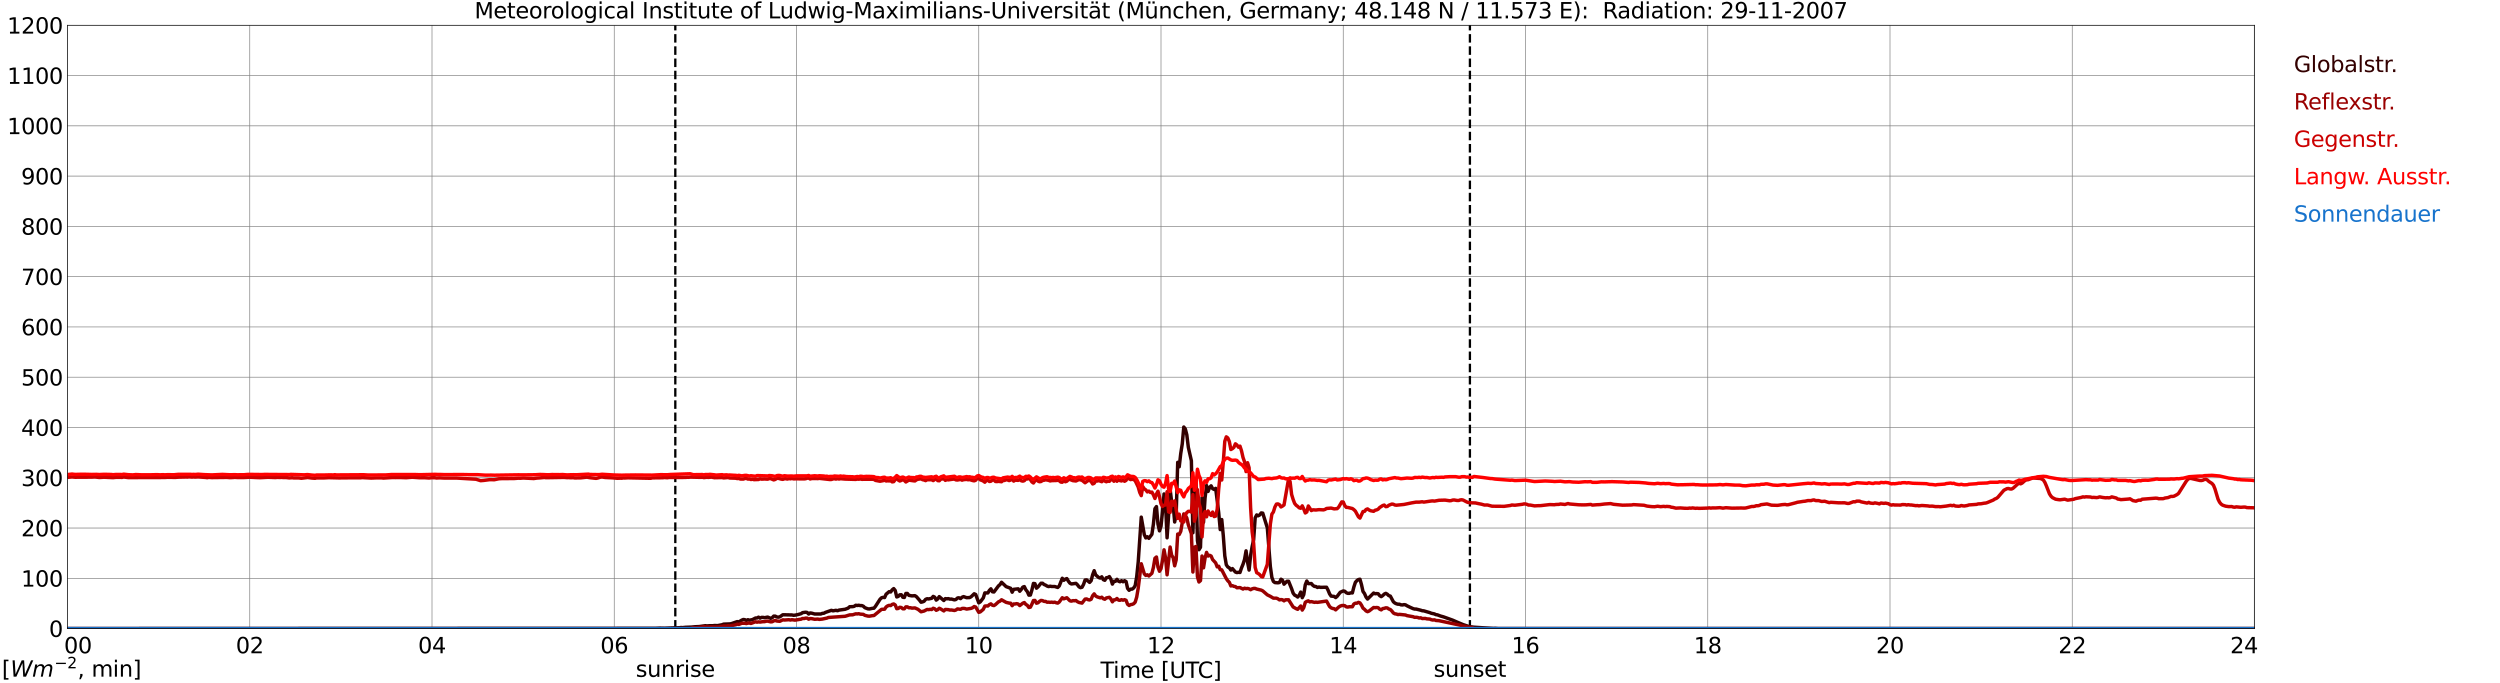 <?xml version="1.0" encoding="utf-8" standalone="no"?>
<!DOCTYPE svg PUBLIC "-//W3C//DTD SVG 1.1//EN"
  "http://www.w3.org/Graphics/SVG/1.1/DTD/svg11.dtd">
<svg xmlns:xlink="http://www.w3.org/1999/xlink" width="1085.4pt" height="296.64pt" viewBox="0 0 1085.4 296.64" xmlns="http://www.w3.org/2000/svg" version="1.1">
 <defs>
  <style type="text/css">*{stroke-linejoin: round; stroke-linecap: butt}</style>
 </defs>
 <g id="figure_1">
  <g id="patch_1">
   <path d="M 0 296.64 
L 1085.4 296.64 
L 1085.4 0 
L 0 0 
z
" style="fill: #ffffff"/>
  </g>
  <g id="axes_1">
   <g id="patch_2">
    <path d="M 29.306 272.909 
L 978.814 272.909 
L 978.814 10.976 
L 29.306 10.976 
z
" style="fill: #ffffff"/>
   </g>
   <g id="patch_3">
    <path d="M 978.814 272.909 
L 978.814 272.909 
L 978.814 10.976 
L 978.814 10.976 
z
" clip-path="url(#pddae05532f)" style="fill: #d3d3d3; opacity: 0.25; stroke: #d3d3d3; stroke-linejoin: miter"/>
   </g>
   <g id="matplotlib.axis_1">
    <g id="xtick_1">
     <g id="line2d_1">
      <path d="M 29.306 272.909 
L 29.306 10.976 
" clip-path="url(#pddae05532f)" style="fill: none; stroke: #808080; stroke-width: 0.3; stroke-linecap: square"/>
     </g>
     <g id="line2d_2"/>
     <g id="text_1">
      <!--    00 -->
      <g transform="translate(18.733 283.627) scale(0.095 -0.095)">
       <defs>
        <path id="DejaVuSans-20" transform="scale(0.016)"/>
        <path id="DejaVuSans-30" d="M 2034 4250 
Q 1547 4250 1301 3770 
Q 1056 3291 1056 2328 
Q 1056 1369 1301 889 
Q 1547 409 2034 409 
Q 2525 409 2770 889 
Q 3016 1369 3016 2328 
Q 3016 3291 2770 3770 
Q 2525 4250 2034 4250 
z
M 2034 4750 
Q 2819 4750 3233 4129 
Q 3647 3509 3647 2328 
Q 3647 1150 3233 529 
Q 2819 -91 2034 -91 
Q 1250 -91 836 529 
Q 422 1150 422 2328 
Q 422 3509 836 4129 
Q 1250 4750 2034 4750 
z
" transform="scale(0.016)"/>
       </defs>
       <use xlink:href="#DejaVuSans-20"/>
       <use xlink:href="#DejaVuSans-20" transform="translate(31.787 0)"/>
       <use xlink:href="#DejaVuSans-20" transform="translate(63.574 0)"/>
       <use xlink:href="#DejaVuSans-30" transform="translate(95.361 0)"/>
       <use xlink:href="#DejaVuSans-30" transform="translate(158.984 0)"/>
      </g>
     </g>
    </g>
    <g id="xtick_2">
     <g id="line2d_3">
      <path d="M 108.431 272.909 
L 108.431 10.976 
" clip-path="url(#pddae05532f)" style="fill: none; stroke: #808080; stroke-width: 0.3; stroke-linecap: square"/>
     </g>
     <g id="line2d_4"/>
     <g id="text_2">
      <!-- 02 -->
      <g transform="translate(102.387 283.627) scale(0.095 -0.095)">
       <defs>
        <path id="DejaVuSans-32" d="M 1228 531 
L 3431 531 
L 3431 0 
L 469 0 
L 469 531 
Q 828 903 1448 1529 
Q 2069 2156 2228 2338 
Q 2531 2678 2651 2914 
Q 2772 3150 2772 3378 
Q 2772 3750 2511 3984 
Q 2250 4219 1831 4219 
Q 1534 4219 1204 4116 
Q 875 4013 500 3803 
L 500 4441 
Q 881 4594 1212 4672 
Q 1544 4750 1819 4750 
Q 2544 4750 2975 4387 
Q 3406 4025 3406 3419 
Q 3406 3131 3298 2873 
Q 3191 2616 2906 2266 
Q 2828 2175 2409 1742 
Q 1991 1309 1228 531 
z
" transform="scale(0.016)"/>
       </defs>
       <use xlink:href="#DejaVuSans-30"/>
       <use xlink:href="#DejaVuSans-32" transform="translate(63.623 0)"/>
      </g>
     </g>
    </g>
    <g id="xtick_3">
     <g id="line2d_5">
      <path d="M 187.557 272.909 
L 187.557 10.976 
" clip-path="url(#pddae05532f)" style="fill: none; stroke: #808080; stroke-width: 0.3; stroke-linecap: square"/>
     </g>
     <g id="line2d_6"/>
     <g id="text_3">
      <!-- 04 -->
      <g transform="translate(181.513 283.627) scale(0.095 -0.095)">
       <defs>
        <path id="DejaVuSans-34" d="M 2419 4116 
L 825 1625 
L 2419 1625 
L 2419 4116 
z
M 2253 4666 
L 3047 4666 
L 3047 1625 
L 3713 1625 
L 3713 1100 
L 3047 1100 
L 3047 0 
L 2419 0 
L 2419 1100 
L 313 1100 
L 313 1709 
L 2253 4666 
z
" transform="scale(0.016)"/>
       </defs>
       <use xlink:href="#DejaVuSans-30"/>
       <use xlink:href="#DejaVuSans-34" transform="translate(63.623 0)"/>
      </g>
     </g>
    </g>
    <g id="xtick_4">
     <g id="line2d_7">
      <path d="M 266.683 272.909 
L 266.683 10.976 
" clip-path="url(#pddae05532f)" style="fill: none; stroke: #808080; stroke-width: 0.3; stroke-linecap: square"/>
     </g>
     <g id="line2d_8"/>
     <g id="text_4">
      <!-- 06 -->
      <g transform="translate(260.638 283.627) scale(0.095 -0.095)">
       <defs>
        <path id="DejaVuSans-36" d="M 2113 2584 
Q 1688 2584 1439 2293 
Q 1191 2003 1191 1497 
Q 1191 994 1439 701 
Q 1688 409 2113 409 
Q 2538 409 2786 701 
Q 3034 994 3034 1497 
Q 3034 2003 2786 2293 
Q 2538 2584 2113 2584 
z
M 3366 4563 
L 3366 3988 
Q 3128 4100 2886 4159 
Q 2644 4219 2406 4219 
Q 1781 4219 1451 3797 
Q 1122 3375 1075 2522 
Q 1259 2794 1537 2939 
Q 1816 3084 2150 3084 
Q 2853 3084 3261 2657 
Q 3669 2231 3669 1497 
Q 3669 778 3244 343 
Q 2819 -91 2113 -91 
Q 1303 -91 875 529 
Q 447 1150 447 2328 
Q 447 3434 972 4092 
Q 1497 4750 2381 4750 
Q 2619 4750 2861 4703 
Q 3103 4656 3366 4563 
z
" transform="scale(0.016)"/>
       </defs>
       <use xlink:href="#DejaVuSans-30"/>
       <use xlink:href="#DejaVuSans-36" transform="translate(63.623 0)"/>
      </g>
     </g>
    </g>
    <g id="xtick_5">
     <g id="line2d_9">
      <path d="M 345.808 272.909 
L 345.808 10.976 
" clip-path="url(#pddae05532f)" style="fill: none; stroke: #808080; stroke-width: 0.3; stroke-linecap: square"/>
     </g>
     <g id="line2d_10"/>
     <g id="text_5">
      <!-- 08 -->
      <g transform="translate(339.764 283.627) scale(0.095 -0.095)">
       <defs>
        <path id="DejaVuSans-38" d="M 2034 2216 
Q 1584 2216 1326 1975 
Q 1069 1734 1069 1313 
Q 1069 891 1326 650 
Q 1584 409 2034 409 
Q 2484 409 2743 651 
Q 3003 894 3003 1313 
Q 3003 1734 2745 1975 
Q 2488 2216 2034 2216 
z
M 1403 2484 
Q 997 2584 770 2862 
Q 544 3141 544 3541 
Q 544 4100 942 4425 
Q 1341 4750 2034 4750 
Q 2731 4750 3128 4425 
Q 3525 4100 3525 3541 
Q 3525 3141 3298 2862 
Q 3072 2584 2669 2484 
Q 3125 2378 3379 2068 
Q 3634 1759 3634 1313 
Q 3634 634 3220 271 
Q 2806 -91 2034 -91 
Q 1263 -91 848 271 
Q 434 634 434 1313 
Q 434 1759 690 2068 
Q 947 2378 1403 2484 
z
M 1172 3481 
Q 1172 3119 1398 2916 
Q 1625 2713 2034 2713 
Q 2441 2713 2670 2916 
Q 2900 3119 2900 3481 
Q 2900 3844 2670 4047 
Q 2441 4250 2034 4250 
Q 1625 4250 1398 4047 
Q 1172 3844 1172 3481 
z
" transform="scale(0.016)"/>
       </defs>
       <use xlink:href="#DejaVuSans-30"/>
       <use xlink:href="#DejaVuSans-38" transform="translate(63.623 0)"/>
      </g>
     </g>
    </g>
    <g id="xtick_6">
     <g id="line2d_11">
      <path d="M 424.934 272.909 
L 424.934 10.976 
" clip-path="url(#pddae05532f)" style="fill: none; stroke: #808080; stroke-width: 0.3; stroke-linecap: square"/>
     </g>
     <g id="line2d_12"/>
     <g id="text_6">
      <!-- 10 -->
      <g transform="translate(418.89 283.627) scale(0.095 -0.095)">
       <defs>
        <path id="DejaVuSans-31" d="M 794 531 
L 1825 531 
L 1825 4091 
L 703 3866 
L 703 4441 
L 1819 4666 
L 2450 4666 
L 2450 531 
L 3481 531 
L 3481 0 
L 794 0 
L 794 531 
z
" transform="scale(0.016)"/>
       </defs>
       <use xlink:href="#DejaVuSans-31"/>
       <use xlink:href="#DejaVuSans-30" transform="translate(63.623 0)"/>
      </g>
     </g>
    </g>
    <g id="xtick_7">
     <g id="line2d_13">
      <path d="M 504.06 272.909 
L 504.06 10.976 
" clip-path="url(#pddae05532f)" style="fill: none; stroke: #808080; stroke-width: 0.3; stroke-linecap: square"/>
     </g>
     <g id="line2d_14"/>
     <g id="text_7">
      <!-- 12 -->
      <g transform="translate(498.015 283.627) scale(0.095 -0.095)">
       <use xlink:href="#DejaVuSans-31"/>
       <use xlink:href="#DejaVuSans-32" transform="translate(63.623 0)"/>
      </g>
     </g>
    </g>
    <g id="xtick_8">
     <g id="line2d_15">
      <path d="M 583.185 272.909 
L 583.185 10.976 
" clip-path="url(#pddae05532f)" style="fill: none; stroke: #808080; stroke-width: 0.3; stroke-linecap: square"/>
     </g>
     <g id="line2d_16"/>
     <g id="text_8">
      <!-- 14 -->
      <g transform="translate(577.141 283.627) scale(0.095 -0.095)">
       <use xlink:href="#DejaVuSans-31"/>
       <use xlink:href="#DejaVuSans-34" transform="translate(63.623 0)"/>
      </g>
     </g>
    </g>
    <g id="xtick_9">
     <g id="line2d_17">
      <path d="M 662.311 272.909 
L 662.311 10.976 
" clip-path="url(#pddae05532f)" style="fill: none; stroke: #808080; stroke-width: 0.3; stroke-linecap: square"/>
     </g>
     <g id="line2d_18"/>
     <g id="text_9">
      <!-- 16 -->
      <g transform="translate(656.267 283.627) scale(0.095 -0.095)">
       <use xlink:href="#DejaVuSans-31"/>
       <use xlink:href="#DejaVuSans-36" transform="translate(63.623 0)"/>
      </g>
     </g>
    </g>
    <g id="xtick_10">
     <g id="line2d_19">
      <path d="M 741.437 272.909 
L 741.437 10.976 
" clip-path="url(#pddae05532f)" style="fill: none; stroke: #808080; stroke-width: 0.3; stroke-linecap: square"/>
     </g>
     <g id="line2d_20"/>
     <g id="text_10">
      <!-- 18 -->
      <g transform="translate(735.392 283.627) scale(0.095 -0.095)">
       <use xlink:href="#DejaVuSans-31"/>
       <use xlink:href="#DejaVuSans-38" transform="translate(63.623 0)"/>
      </g>
     </g>
    </g>
    <g id="xtick_11">
     <g id="line2d_21">
      <path d="M 820.562 272.909 
L 820.562 10.976 
" clip-path="url(#pddae05532f)" style="fill: none; stroke: #808080; stroke-width: 0.3; stroke-linecap: square"/>
     </g>
     <g id="line2d_22"/>
     <g id="text_11">
      <!-- 20 -->
      <g transform="translate(814.518 283.627) scale(0.095 -0.095)">
       <use xlink:href="#DejaVuSans-32"/>
       <use xlink:href="#DejaVuSans-30" transform="translate(63.623 0)"/>
      </g>
     </g>
    </g>
    <g id="xtick_12">
     <g id="line2d_23">
      <path d="M 899.688 272.909 
L 899.688 10.976 
" clip-path="url(#pddae05532f)" style="fill: none; stroke: #808080; stroke-width: 0.3; stroke-linecap: square"/>
     </g>
     <g id="line2d_24"/>
     <g id="text_12">
      <!-- 22 -->
      <g transform="translate(893.644 283.627) scale(0.095 -0.095)">
       <use xlink:href="#DejaVuSans-32"/>
       <use xlink:href="#DejaVuSans-32" transform="translate(63.623 0)"/>
      </g>
     </g>
    </g>
    <g id="xtick_13">
     <g id="line2d_25">
      <path d="M 978.814 272.909 
L 978.814 10.976 
" clip-path="url(#pddae05532f)" style="fill: none; stroke: #808080; stroke-width: 0.3; stroke-linecap: square"/>
     </g>
     <g id="line2d_26"/>
     <g id="text_13">
      <!-- 24    -->
      <g transform="translate(968.241 283.627) scale(0.095 -0.095)">
       <use xlink:href="#DejaVuSans-32"/>
       <use xlink:href="#DejaVuSans-34" transform="translate(63.623 0)"/>
       <use xlink:href="#DejaVuSans-20" transform="translate(127.246 0)"/>
       <use xlink:href="#DejaVuSans-20" transform="translate(159.033 0)"/>
       <use xlink:href="#DejaVuSans-20" transform="translate(190.82 0)"/>
      </g>
     </g>
    </g>
    <g id="text_14">
     <!-- Time [UTC] -->
     <g transform="translate(477.806 294.322) scale(0.095 -0.095)">
      <defs>
       <path id="DejaVuSans-54" d="M -19 4666 
L 3928 4666 
L 3928 4134 
L 2272 4134 
L 2272 0 
L 1638 0 
L 1638 4134 
L -19 4134 
L -19 4666 
z
" transform="scale(0.016)"/>
       <path id="DejaVuSans-69" d="M 603 3500 
L 1178 3500 
L 1178 0 
L 603 0 
L 603 3500 
z
M 603 4863 
L 1178 4863 
L 1178 4134 
L 603 4134 
L 603 4863 
z
" transform="scale(0.016)"/>
       <path id="DejaVuSans-6d" d="M 3328 2828 
Q 3544 3216 3844 3400 
Q 4144 3584 4550 3584 
Q 5097 3584 5394 3201 
Q 5691 2819 5691 2113 
L 5691 0 
L 5113 0 
L 5113 2094 
Q 5113 2597 4934 2840 
Q 4756 3084 4391 3084 
Q 3944 3084 3684 2787 
Q 3425 2491 3425 1978 
L 3425 0 
L 2847 0 
L 2847 2094 
Q 2847 2600 2669 2842 
Q 2491 3084 2119 3084 
Q 1678 3084 1418 2786 
Q 1159 2488 1159 1978 
L 1159 0 
L 581 0 
L 581 3500 
L 1159 3500 
L 1159 2956 
Q 1356 3278 1631 3431 
Q 1906 3584 2284 3584 
Q 2666 3584 2933 3390 
Q 3200 3197 3328 2828 
z
" transform="scale(0.016)"/>
       <path id="DejaVuSans-65" d="M 3597 1894 
L 3597 1613 
L 953 1613 
Q 991 1019 1311 708 
Q 1631 397 2203 397 
Q 2534 397 2845 478 
Q 3156 559 3463 722 
L 3463 178 
Q 3153 47 2828 -22 
Q 2503 -91 2169 -91 
Q 1331 -91 842 396 
Q 353 884 353 1716 
Q 353 2575 817 3079 
Q 1281 3584 2069 3584 
Q 2775 3584 3186 3129 
Q 3597 2675 3597 1894 
z
M 3022 2063 
Q 3016 2534 2758 2815 
Q 2500 3097 2075 3097 
Q 1594 3097 1305 2825 
Q 1016 2553 972 2059 
L 3022 2063 
z
" transform="scale(0.016)"/>
       <path id="DejaVuSans-5b" d="M 550 4863 
L 1875 4863 
L 1875 4416 
L 1125 4416 
L 1125 -397 
L 1875 -397 
L 1875 -844 
L 550 -844 
L 550 4863 
z
" transform="scale(0.016)"/>
       <path id="DejaVuSans-55" d="M 556 4666 
L 1191 4666 
L 1191 1831 
Q 1191 1081 1462 751 
Q 1734 422 2344 422 
Q 2950 422 3222 751 
Q 3494 1081 3494 1831 
L 3494 4666 
L 4128 4666 
L 4128 1753 
Q 4128 841 3676 375 
Q 3225 -91 2344 -91 
Q 1459 -91 1007 375 
Q 556 841 556 1753 
L 556 4666 
z
" transform="scale(0.016)"/>
       <path id="DejaVuSans-43" d="M 4122 4306 
L 4122 3641 
Q 3803 3938 3442 4084 
Q 3081 4231 2675 4231 
Q 1875 4231 1450 3742 
Q 1025 3253 1025 2328 
Q 1025 1406 1450 917 
Q 1875 428 2675 428 
Q 3081 428 3442 575 
Q 3803 722 4122 1019 
L 4122 359 
Q 3791 134 3420 21 
Q 3050 -91 2638 -91 
Q 1578 -91 968 557 
Q 359 1206 359 2328 
Q 359 3453 968 4101 
Q 1578 4750 2638 4750 
Q 3056 4750 3426 4639 
Q 3797 4528 4122 4306 
z
" transform="scale(0.016)"/>
       <path id="DejaVuSans-5d" d="M 1947 4863 
L 1947 -844 
L 622 -844 
L 622 -397 
L 1369 -397 
L 1369 4416 
L 622 4416 
L 622 4863 
L 1947 4863 
z
" transform="scale(0.016)"/>
      </defs>
      <use xlink:href="#DejaVuSans-54"/>
      <use xlink:href="#DejaVuSans-69" transform="translate(57.959 0)"/>
      <use xlink:href="#DejaVuSans-6d" transform="translate(85.742 0)"/>
      <use xlink:href="#DejaVuSans-65" transform="translate(183.154 0)"/>
      <use xlink:href="#DejaVuSans-20" transform="translate(244.678 0)"/>
      <use xlink:href="#DejaVuSans-5b" transform="translate(276.465 0)"/>
      <use xlink:href="#DejaVuSans-55" transform="translate(315.479 0)"/>
      <use xlink:href="#DejaVuSans-54" transform="translate(388.672 0)"/>
      <use xlink:href="#DejaVuSans-43" transform="translate(443.881 0)"/>
      <use xlink:href="#DejaVuSans-5d" transform="translate(513.705 0)"/>
     </g>
    </g>
   </g>
   <g id="matplotlib.axis_2">
    <g id="ytick_1">
     <g id="line2d_27">
      <path d="M 29.306 272.909 
L 978.814 272.909 
" clip-path="url(#pddae05532f)" style="fill: none; stroke: #808080; stroke-width: 0.3; stroke-linecap: square"/>
     </g>
     <g id="line2d_28"/>
     <g id="text_15">
      <!-- 0 -->
      <g transform="translate(21.261 276.518) scale(0.095 -0.095)">
       <use xlink:href="#DejaVuSans-30"/>
      </g>
     </g>
    </g>
    <g id="ytick_2">
     <g id="line2d_29">
      <path d="M 29.306 251.081 
L 978.814 251.081 
" clip-path="url(#pddae05532f)" style="fill: none; stroke: #808080; stroke-width: 0.3; stroke-linecap: square"/>
     </g>
     <g id="line2d_30"/>
     <g id="text_16">
      <!-- 100 -->
      <g transform="translate(9.173 254.69) scale(0.095 -0.095)">
       <use xlink:href="#DejaVuSans-31"/>
       <use xlink:href="#DejaVuSans-30" transform="translate(63.623 0)"/>
       <use xlink:href="#DejaVuSans-30" transform="translate(127.246 0)"/>
      </g>
     </g>
    </g>
    <g id="ytick_3">
     <g id="line2d_31">
      <path d="M 29.306 229.253 
L 978.814 229.253 
" clip-path="url(#pddae05532f)" style="fill: none; stroke: #808080; stroke-width: 0.3; stroke-linecap: square"/>
     </g>
     <g id="line2d_32"/>
     <g id="text_17">
      <!-- 200 -->
      <g transform="translate(9.173 232.863) scale(0.095 -0.095)">
       <use xlink:href="#DejaVuSans-32"/>
       <use xlink:href="#DejaVuSans-30" transform="translate(63.623 0)"/>
       <use xlink:href="#DejaVuSans-30" transform="translate(127.246 0)"/>
      </g>
     </g>
    </g>
    <g id="ytick_4">
     <g id="line2d_33">
      <path d="M 29.306 207.426 
L 978.814 207.426 
" clip-path="url(#pddae05532f)" style="fill: none; stroke: #808080; stroke-width: 0.3; stroke-linecap: square"/>
     </g>
     <g id="line2d_34"/>
     <g id="text_18">
      <!-- 300 -->
      <g transform="translate(9.173 211.035) scale(0.095 -0.095)">
       <defs>
        <path id="DejaVuSans-33" d="M 2597 2516 
Q 3050 2419 3304 2112 
Q 3559 1806 3559 1356 
Q 3559 666 3084 287 
Q 2609 -91 1734 -91 
Q 1441 -91 1130 -33 
Q 819 25 488 141 
L 488 750 
Q 750 597 1062 519 
Q 1375 441 1716 441 
Q 2309 441 2620 675 
Q 2931 909 2931 1356 
Q 2931 1769 2642 2001 
Q 2353 2234 1838 2234 
L 1294 2234 
L 1294 2753 
L 1863 2753 
Q 2328 2753 2575 2939 
Q 2822 3125 2822 3475 
Q 2822 3834 2567 4026 
Q 2313 4219 1838 4219 
Q 1578 4219 1281 4162 
Q 984 4106 628 3988 
L 628 4550 
Q 988 4650 1302 4700 
Q 1616 4750 1894 4750 
Q 2613 4750 3031 4423 
Q 3450 4097 3450 3541 
Q 3450 3153 3228 2886 
Q 3006 2619 2597 2516 
z
" transform="scale(0.016)"/>
       </defs>
       <use xlink:href="#DejaVuSans-33"/>
       <use xlink:href="#DejaVuSans-30" transform="translate(63.623 0)"/>
       <use xlink:href="#DejaVuSans-30" transform="translate(127.246 0)"/>
      </g>
     </g>
    </g>
    <g id="ytick_5">
     <g id="line2d_35">
      <path d="M 29.306 185.598 
L 978.814 185.598 
" clip-path="url(#pddae05532f)" style="fill: none; stroke: #808080; stroke-width: 0.3; stroke-linecap: square"/>
     </g>
     <g id="line2d_36"/>
     <g id="text_19">
      <!-- 400 -->
      <g transform="translate(9.173 189.207) scale(0.095 -0.095)">
       <use xlink:href="#DejaVuSans-34"/>
       <use xlink:href="#DejaVuSans-30" transform="translate(63.623 0)"/>
       <use xlink:href="#DejaVuSans-30" transform="translate(127.246 0)"/>
      </g>
     </g>
    </g>
    <g id="ytick_6">
     <g id="line2d_37">
      <path d="M 29.306 163.77 
L 978.814 163.77 
" clip-path="url(#pddae05532f)" style="fill: none; stroke: #808080; stroke-width: 0.3; stroke-linecap: square"/>
     </g>
     <g id="line2d_38"/>
     <g id="text_20">
      <!-- 500 -->
      <g transform="translate(9.173 167.379) scale(0.095 -0.095)">
       <defs>
        <path id="DejaVuSans-35" d="M 691 4666 
L 3169 4666 
L 3169 4134 
L 1269 4134 
L 1269 2991 
Q 1406 3038 1543 3061 
Q 1681 3084 1819 3084 
Q 2600 3084 3056 2656 
Q 3513 2228 3513 1497 
Q 3513 744 3044 326 
Q 2575 -91 1722 -91 
Q 1428 -91 1123 -41 
Q 819 9 494 109 
L 494 744 
Q 775 591 1075 516 
Q 1375 441 1709 441 
Q 2250 441 2565 725 
Q 2881 1009 2881 1497 
Q 2881 1984 2565 2268 
Q 2250 2553 1709 2553 
Q 1456 2553 1204 2497 
Q 953 2441 691 2322 
L 691 4666 
z
" transform="scale(0.016)"/>
       </defs>
       <use xlink:href="#DejaVuSans-35"/>
       <use xlink:href="#DejaVuSans-30" transform="translate(63.623 0)"/>
       <use xlink:href="#DejaVuSans-30" transform="translate(127.246 0)"/>
      </g>
     </g>
    </g>
    <g id="ytick_7">
     <g id="line2d_39">
      <path d="M 29.306 141.942 
L 978.814 141.942 
" clip-path="url(#pddae05532f)" style="fill: none; stroke: #808080; stroke-width: 0.3; stroke-linecap: square"/>
     </g>
     <g id="line2d_40"/>
     <g id="text_21">
      <!-- 600 -->
      <g transform="translate(9.173 145.551) scale(0.095 -0.095)">
       <use xlink:href="#DejaVuSans-36"/>
       <use xlink:href="#DejaVuSans-30" transform="translate(63.623 0)"/>
       <use xlink:href="#DejaVuSans-30" transform="translate(127.246 0)"/>
      </g>
     </g>
    </g>
    <g id="ytick_8">
     <g id="line2d_41">
      <path d="M 29.306 120.114 
L 978.814 120.114 
" clip-path="url(#pddae05532f)" style="fill: none; stroke: #808080; stroke-width: 0.3; stroke-linecap: square"/>
     </g>
     <g id="line2d_42"/>
     <g id="text_22">
      <!-- 700 -->
      <g transform="translate(9.173 123.724) scale(0.095 -0.095)">
       <defs>
        <path id="DejaVuSans-37" d="M 525 4666 
L 3525 4666 
L 3525 4397 
L 1831 0 
L 1172 0 
L 2766 4134 
L 525 4134 
L 525 4666 
z
" transform="scale(0.016)"/>
       </defs>
       <use xlink:href="#DejaVuSans-37"/>
       <use xlink:href="#DejaVuSans-30" transform="translate(63.623 0)"/>
       <use xlink:href="#DejaVuSans-30" transform="translate(127.246 0)"/>
      </g>
     </g>
    </g>
    <g id="ytick_9">
     <g id="line2d_43">
      <path d="M 29.306 98.287 
L 978.814 98.287 
" clip-path="url(#pddae05532f)" style="fill: none; stroke: #808080; stroke-width: 0.3; stroke-linecap: square"/>
     </g>
     <g id="line2d_44"/>
     <g id="text_23">
      <!-- 800 -->
      <g transform="translate(9.173 101.896) scale(0.095 -0.095)">
       <use xlink:href="#DejaVuSans-38"/>
       <use xlink:href="#DejaVuSans-30" transform="translate(63.623 0)"/>
       <use xlink:href="#DejaVuSans-30" transform="translate(127.246 0)"/>
      </g>
     </g>
    </g>
    <g id="ytick_10">
     <g id="line2d_45">
      <path d="M 29.306 76.459 
L 978.814 76.459 
" clip-path="url(#pddae05532f)" style="fill: none; stroke: #808080; stroke-width: 0.3; stroke-linecap: square"/>
     </g>
     <g id="line2d_46"/>
     <g id="text_24">
      <!-- 900 -->
      <g transform="translate(9.173 80.068) scale(0.095 -0.095)">
       <defs>
        <path id="DejaVuSans-39" d="M 703 97 
L 703 672 
Q 941 559 1184 500 
Q 1428 441 1663 441 
Q 2288 441 2617 861 
Q 2947 1281 2994 2138 
Q 2813 1869 2534 1725 
Q 2256 1581 1919 1581 
Q 1219 1581 811 2004 
Q 403 2428 403 3163 
Q 403 3881 828 4315 
Q 1253 4750 1959 4750 
Q 2769 4750 3195 4129 
Q 3622 3509 3622 2328 
Q 3622 1225 3098 567 
Q 2575 -91 1691 -91 
Q 1453 -91 1209 -44 
Q 966 3 703 97 
z
M 1959 2075 
Q 2384 2075 2632 2365 
Q 2881 2656 2881 3163 
Q 2881 3666 2632 3958 
Q 2384 4250 1959 4250 
Q 1534 4250 1286 3958 
Q 1038 3666 1038 3163 
Q 1038 2656 1286 2365 
Q 1534 2075 1959 2075 
z
" transform="scale(0.016)"/>
       </defs>
       <use xlink:href="#DejaVuSans-39"/>
       <use xlink:href="#DejaVuSans-30" transform="translate(63.623 0)"/>
       <use xlink:href="#DejaVuSans-30" transform="translate(127.246 0)"/>
      </g>
     </g>
    </g>
    <g id="ytick_11">
     <g id="line2d_47">
      <path d="M 29.306 54.631 
L 978.814 54.631 
" clip-path="url(#pddae05532f)" style="fill: none; stroke: #808080; stroke-width: 0.3; stroke-linecap: square"/>
     </g>
     <g id="line2d_48"/>
     <g id="text_25">
      <!-- 1000 -->
      <g transform="translate(3.128 58.24) scale(0.095 -0.095)">
       <use xlink:href="#DejaVuSans-31"/>
       <use xlink:href="#DejaVuSans-30" transform="translate(63.623 0)"/>
       <use xlink:href="#DejaVuSans-30" transform="translate(127.246 0)"/>
       <use xlink:href="#DejaVuSans-30" transform="translate(190.869 0)"/>
      </g>
     </g>
    </g>
    <g id="ytick_12">
     <g id="line2d_49">
      <path d="M 29.306 32.803 
L 978.814 32.803 
" clip-path="url(#pddae05532f)" style="fill: none; stroke: #808080; stroke-width: 0.3; stroke-linecap: square"/>
     </g>
     <g id="line2d_50"/>
     <g id="text_26">
      <!-- 1100 -->
      <g transform="translate(3.128 36.413) scale(0.095 -0.095)">
       <use xlink:href="#DejaVuSans-31"/>
       <use xlink:href="#DejaVuSans-31" transform="translate(63.623 0)"/>
       <use xlink:href="#DejaVuSans-30" transform="translate(127.246 0)"/>
       <use xlink:href="#DejaVuSans-30" transform="translate(190.869 0)"/>
      </g>
     </g>
    </g>
    <g id="ytick_13">
     <g id="line2d_51">
      <path d="M 29.306 10.976 
L 978.814 10.976 
" clip-path="url(#pddae05532f)" style="fill: none; stroke: #808080; stroke-width: 0.3; stroke-linecap: square"/>
     </g>
     <g id="line2d_52"/>
     <g id="text_27">
      <!-- 1200 -->
      <g transform="translate(3.128 14.585) scale(0.095 -0.095)">
       <use xlink:href="#DejaVuSans-31"/>
       <use xlink:href="#DejaVuSans-32" transform="translate(63.623 0)"/>
       <use xlink:href="#DejaVuSans-30" transform="translate(127.246 0)"/>
       <use xlink:href="#DejaVuSans-30" transform="translate(190.869 0)"/>
      </g>
     </g>
    </g>
   </g>
   <g id="line2d_53">
    <path d="M 293.19 272.909 
L 293.19 10.976 
" clip-path="url(#pddae05532f)" style="fill: none; stroke-dasharray: 3.7,1.6; stroke-dashoffset: 0; stroke: #000000"/>
   </g>
   <g id="line2d_54">
    <path d="M 638.178 272.909 
L 638.178 10.976 
" clip-path="url(#pddae05532f)" style="fill: none; stroke-dasharray: 3.7,1.6; stroke-dashoffset: 0; stroke: #000000"/>
   </g>
   <g id="line2d_55">
    <path d="M 29.306 272.909 
L 284.486 272.802 
L 286.464 272.71 
L 288.442 272.756 
L 291.739 272.618 
L 295.036 272.527 
L 295.696 272.435 
L 296.355 272.481 
L 297.674 272.343 
L 300.311 272.254 
L 301.63 272.116 
L 303.608 272.025 
L 306.246 271.658 
L 306.905 271.75 
L 308.224 271.658 
L 309.543 271.658 
L 310.202 271.566 
L 311.521 271.612 
L 313.499 271.246 
L 314.158 270.973 
L 316.796 270.881 
L 317.455 270.789 
L 320.093 269.873 
L 320.752 270.01 
L 322.071 269.233 
L 322.73 268.958 
L 323.39 269.05 
L 324.049 269.371 
L 324.708 269.05 
L 325.368 269.279 
L 326.686 269.004 
L 328.005 268.318 
L 328.665 268.318 
L 329.324 267.952 
L 329.983 268.364 
L 330.643 268.043 
L 331.302 268.043 
L 331.961 268.181 
L 333.28 267.906 
L 334.599 268.454 
L 335.258 268.181 
L 335.918 267.493 
L 336.577 267.493 
L 337.236 267.86 
L 337.896 267.952 
L 338.555 267.814 
L 339.874 266.9 
L 343.83 266.991 
L 344.49 267.127 
L 345.149 267.083 
L 346.468 266.808 
L 347.787 266.441 
L 348.446 265.983 
L 349.765 265.802 
L 350.424 265.891 
L 351.083 266.579 
L 351.743 266.12 
L 352.402 266.212 
L 353.721 266.579 
L 356.359 266.579 
L 357.018 266.304 
L 357.677 266.258 
L 358.337 265.891 
L 360.974 264.977 
L 361.634 265.206 
L 362.952 264.977 
L 363.612 265.16 
L 364.271 264.885 
L 366.909 264.52 
L 368.227 264.016 
L 368.887 263.42 
L 370.206 263.374 
L 370.865 263.239 
L 371.524 262.781 
L 372.184 262.872 
L 372.843 262.781 
L 373.502 262.918 
L 374.162 262.918 
L 374.821 263.193 
L 375.481 263.833 
L 376.799 264.337 
L 377.459 264.383 
L 378.777 264.108 
L 379.437 264.062 
L 380.096 263.239 
L 382.074 260.172 
L 382.734 259.531 
L 383.393 259.349 
L 384.053 259.439 
L 384.712 257.976 
L 386.031 256.876 
L 386.69 257.014 
L 387.349 256.099 
L 388.009 255.551 
L 388.668 256.374 
L 389.328 259.166 
L 389.987 258.937 
L 390.646 258.249 
L 391.306 258.203 
L 391.965 259.304 
L 392.624 259.395 
L 393.284 257.656 
L 393.943 257.656 
L 394.603 258.478 
L 395.921 258.708 
L 397.24 258.616 
L 397.899 259.074 
L 399.218 260.585 
L 399.878 261.454 
L 400.537 261.316 
L 401.196 261.041 
L 401.856 260.218 
L 402.515 259.943 
L 403.175 260.035 
L 404.493 259.76 
L 405.153 258.937 
L 405.812 259.258 
L 406.471 260.539 
L 407.131 260.035 
L 407.79 259.029 
L 409.768 260.72 
L 410.428 259.897 
L 411.087 259.989 
L 411.746 259.897 
L 412.406 260.126 
L 413.065 260.081 
L 414.384 260.447 
L 415.043 260.264 
L 415.703 259.622 
L 416.362 259.531 
L 417.022 259.897 
L 417.681 259.304 
L 418.34 259.029 
L 419.659 259.485 
L 420.978 259.439 
L 421.637 259.074 
L 422.956 257.793 
L 423.615 258.114 
L 424.934 261.729 
L 425.593 261.316 
L 426.912 259.576 
L 427.572 257.426 
L 428.89 257.426 
L 429.55 256.328 
L 430.209 255.641 
L 430.869 256.922 
L 431.528 257.014 
L 433.506 254.36 
L 434.165 253.812 
L 434.825 252.805 
L 436.144 254.041 
L 436.803 254.68 
L 438.781 255.414 
L 439.44 257.106 
L 440.1 255.87 
L 442.078 255.641 
L 442.737 256.695 
L 443.397 255.916 
L 444.056 254.91 
L 444.716 254.68 
L 445.375 256.053 
L 446.034 256.876 
L 446.694 258.387 
L 447.353 258.341 
L 448.012 256.145 
L 448.672 253.307 
L 449.331 253.399 
L 449.991 255.368 
L 450.65 254.818 
L 451.969 253.216 
L 452.628 253.216 
L 453.287 253.766 
L 453.947 254.041 
L 454.606 254.451 
L 455.266 254.68 
L 455.925 254.497 
L 456.584 254.635 
L 457.903 254.635 
L 459.222 255.047 
L 459.881 254.405 
L 461.2 251.066 
L 461.859 251.935 
L 462.519 251.432 
L 463.178 251.203 
L 463.838 252.301 
L 464.497 253.17 
L 465.156 253.537 
L 467.134 253.262 
L 467.794 253.903 
L 468.453 254.772 
L 469.113 255.139 
L 469.772 254.955 
L 470.431 253.72 
L 471.091 251.843 
L 471.75 251.751 
L 473.069 252.851 
L 473.728 252.118 
L 474.388 249.509 
L 475.047 247.772 
L 475.706 249.601 
L 477.025 250.745 
L 477.685 250.974 
L 478.344 250.426 
L 479.003 251.662 
L 479.663 251.935 
L 480.322 250.837 
L 480.981 250.745 
L 481.641 250.335 
L 482.3 251.432 
L 482.96 253.583 
L 483.619 252.347 
L 484.278 252.393 
L 484.938 251.524 
L 485.597 252.347 
L 486.256 252.576 
L 486.916 252.118 
L 487.575 252.576 
L 488.235 252.118 
L 488.894 252.485 
L 489.553 255.46 
L 490.213 256.283 
L 490.872 255.778 
L 491.532 255.778 
L 492.191 255.276 
L 492.85 254.27 
L 493.51 250.38 
L 494.169 243.974 
L 495.488 224.525 
L 496.807 232.121 
L 497.466 233.54 
L 498.125 233.036 
L 498.785 233.724 
L 500.103 231.984 
L 500.763 227.544 
L 501.422 220.865 
L 502.082 219.948 
L 502.741 227.498 
L 503.4 230.473 
L 504.06 228.461 
L 504.719 222.054 
L 505.379 214.458 
L 506.038 218.85 
L 506.697 233.494 
L 507.357 223.792 
L 508.016 212.444 
L 508.675 217.798 
L 509.335 219.034 
L 509.994 226.63 
L 510.654 223.336 
L 511.313 200.729 
L 511.972 202.652 
L 512.632 196.885 
L 513.291 192.72 
L 513.95 185.399 
L 514.61 186.224 
L 515.269 188.787 
L 515.929 194.231 
L 517.247 200.043 
L 517.907 231.296 
L 518.566 210.842 
L 519.226 208.6 
L 519.885 234.73 
L 520.544 238.665 
L 521.204 237.611 
L 521.863 216.013 
L 522.522 226.721 
L 523.182 216.288 
L 523.841 210.796 
L 524.501 213.358 
L 525.16 211.621 
L 525.819 210.933 
L 526.479 212.169 
L 527.138 212.49 
L 527.797 212.031 
L 529.116 222.602 
L 529.776 229.923 
L 530.435 225.577 
L 531.094 232.442 
L 531.754 241.32 
L 532.413 245.209 
L 533.073 246.17 
L 533.732 246.536 
L 534.391 247.497 
L 535.051 246.855 
L 536.369 248.366 
L 537.029 248.595 
L 537.688 248.457 
L 538.348 248.549 
L 539.007 246.58 
L 539.666 244.98 
L 540.326 242.92 
L 540.985 239.167 
L 541.644 244.109 
L 542.304 247.497 
L 542.963 241.182 
L 543.623 237.292 
L 544.282 234.363 
L 544.941 224.844 
L 545.601 223.563 
L 546.26 223.929 
L 546.919 223.563 
L 547.579 222.694 
L 548.238 222.786 
L 550.216 229.146 
L 551.535 245.986 
L 552.195 250.699 
L 552.854 252.439 
L 553.513 252.943 
L 554.832 253.032 
L 555.491 252.897 
L 556.151 251.478 
L 556.81 251.889 
L 557.47 253.628 
L 558.788 252.347 
L 559.448 252.347 
L 560.766 255.595 
L 561.426 257.518 
L 562.085 258.387 
L 562.745 258.708 
L 563.404 259.212 
L 564.063 258.478 
L 564.723 257.06 
L 565.382 259.485 
L 566.042 258.158 
L 566.701 253.903 
L 567.36 252.255 
L 568.02 253.399 
L 569.338 253.353 
L 569.998 254.133 
L 570.657 254.589 
L 571.317 254.635 
L 571.976 255.047 
L 572.635 254.864 
L 573.295 255.001 
L 575.932 254.955 
L 576.592 256.237 
L 577.251 257.839 
L 577.91 258.799 
L 579.229 258.937 
L 579.889 259.439 
L 580.548 258.891 
L 581.867 257.151 
L 583.185 256.558 
L 583.845 256.695 
L 584.504 257.335 
L 585.164 257.61 
L 585.823 257.61 
L 586.482 257.381 
L 587.142 257.426 
L 587.801 254.818 
L 588.46 252.805 
L 589.12 252.072 
L 589.779 251.616 
L 590.439 251.478 
L 591.098 253.812 
L 591.757 256.787 
L 592.417 257.701 
L 593.076 259.212 
L 593.736 260.081 
L 596.373 257.472 
L 597.032 257.793 
L 597.692 257.701 
L 598.351 257.793 
L 599.011 258.616 
L 599.67 259.029 
L 600.329 258.57 
L 600.989 257.931 
L 601.648 257.61 
L 602.307 257.976 
L 602.967 258.616 
L 603.626 258.799 
L 604.945 261.27 
L 605.604 261.82 
L 606.264 262.139 
L 606.923 262.322 
L 607.582 262.322 
L 608.242 262.597 
L 608.901 262.643 
L 609.561 262.506 
L 610.22 262.597 
L 610.879 263.01 
L 612.198 263.649 
L 613.517 264.245 
L 614.176 264.429 
L 614.836 264.429 
L 616.814 264.931 
L 617.473 265.16 
L 618.133 265.206 
L 620.77 265.983 
L 621.429 266.258 
L 622.748 266.533 
L 623.408 266.854 
L 624.067 266.945 
L 625.386 267.447 
L 626.705 267.814 
L 630.661 269.233 
L 632.639 270.102 
L 633.958 270.652 
L 635.276 271.2 
L 637.914 272.071 
L 639.892 272.298 
L 641.211 272.389 
L 648.464 272.848 
L 649.123 272.802 
L 650.442 272.909 
L 978.154 272.909 
L 978.154 272.909 
" clip-path="url(#pddae05532f)" style="fill: none; stroke: #330000; stroke-width: 1.5; stroke-linecap: square"/>
   </g>
   <g id="line2d_56">
    <path d="M 29.306 272.909 
L 299.652 272.909 
L 300.971 272.455 
L 302.289 272.546 
L 305.586 272.082 
L 306.905 272.175 
L 312.18 272.175 
L 312.839 271.988 
L 313.499 271.942 
L 314.158 271.756 
L 315.477 271.802 
L 316.136 271.662 
L 316.796 271.756 
L 318.774 271.383 
L 319.433 271.243 
L 320.093 270.964 
L 320.752 271.104 
L 322.071 270.593 
L 323.39 270.593 
L 324.049 270.733 
L 324.708 270.545 
L 325.368 270.499 
L 326.027 270.685 
L 328.005 269.94 
L 328.665 270.128 
L 329.324 269.988 
L 329.983 270.08 
L 331.302 269.894 
L 331.961 269.894 
L 332.621 269.709 
L 333.28 269.661 
L 334.599 269.988 
L 335.258 269.94 
L 335.918 269.569 
L 336.577 269.381 
L 337.236 269.615 
L 338.555 269.755 
L 339.874 269.102 
L 340.533 269.196 
L 341.852 269.102 
L 342.512 269.056 
L 343.171 269.196 
L 343.83 269.056 
L 345.149 269.242 
L 347.127 268.917 
L 347.787 268.825 
L 348.446 268.497 
L 349.105 268.545 
L 349.765 268.358 
L 350.424 268.358 
L 351.083 268.825 
L 351.743 268.545 
L 352.402 268.591 
L 353.721 268.871 
L 355.04 268.777 
L 355.699 268.917 
L 357.018 268.777 
L 358.996 268.358 
L 359.655 268.078 
L 366.909 267.568 
L 368.887 266.963 
L 370.206 266.915 
L 371.524 266.496 
L 372.184 266.544 
L 372.843 266.45 
L 373.502 266.636 
L 374.821 266.729 
L 375.481 267.148 
L 376.799 267.474 
L 377.459 267.522 
L 378.777 267.288 
L 379.437 267.242 
L 382.734 264.542 
L 384.053 264.496 
L 384.712 263.518 
L 385.371 263.054 
L 386.031 262.82 
L 386.69 262.914 
L 387.349 262.401 
L 388.009 262.215 
L 388.668 262.634 
L 389.328 264.263 
L 389.987 264.169 
L 390.646 263.658 
L 391.306 263.75 
L 391.965 264.309 
L 392.624 264.309 
L 393.284 263.473 
L 393.943 263.473 
L 394.603 263.89 
L 395.262 263.844 
L 395.921 264.029 
L 397.24 263.938 
L 398.559 264.542 
L 399.878 265.612 
L 401.196 265.287 
L 402.515 264.588 
L 403.175 264.682 
L 403.834 264.542 
L 404.493 264.636 
L 405.153 264.077 
L 405.812 264.309 
L 406.471 264.961 
L 407.131 264.682 
L 407.79 264.077 
L 408.45 264.403 
L 409.768 265.241 
L 410.428 264.588 
L 411.746 264.682 
L 412.406 264.867 
L 413.065 264.822 
L 414.384 265.053 
L 415.043 264.822 
L 415.703 264.357 
L 417.022 264.542 
L 417.681 264.169 
L 418.34 264.123 
L 419 264.217 
L 419.659 264.448 
L 421.637 264.123 
L 422.297 263.844 
L 422.956 263.333 
L 423.615 263.564 
L 424.934 265.845 
L 425.593 265.66 
L 426.912 264.542 
L 427.572 263.145 
L 428.231 263.054 
L 428.89 263.099 
L 429.55 262.495 
L 430.209 262.17 
L 430.869 262.774 
L 431.528 262.914 
L 432.187 262.495 
L 433.506 261.283 
L 434.165 261.004 
L 434.825 260.399 
L 436.803 261.517 
L 438.122 261.842 
L 438.781 261.89 
L 439.44 262.96 
L 440.1 262.215 
L 440.759 262.215 
L 441.419 262.076 
L 442.078 262.261 
L 442.737 262.914 
L 444.056 261.89 
L 444.716 261.611 
L 445.375 262.401 
L 446.034 262.82 
L 446.694 263.75 
L 447.353 263.612 
L 448.012 262.307 
L 448.672 260.727 
L 449.331 260.679 
L 449.991 261.89 
L 450.65 261.702 
L 451.309 261.098 
L 451.969 260.679 
L 452.628 260.773 
L 453.287 261.098 
L 453.947 261.098 
L 454.606 261.471 
L 455.266 261.423 
L 455.925 261.517 
L 456.584 261.423 
L 457.244 261.563 
L 457.903 261.423 
L 458.563 261.702 
L 459.222 261.842 
L 459.881 261.377 
L 461.2 259.515 
L 461.859 259.98 
L 463.178 259.515 
L 464.497 260.818 
L 465.156 261.004 
L 465.816 260.773 
L 466.475 260.818 
L 467.134 260.727 
L 467.794 261.237 
L 468.453 261.563 
L 469.772 261.842 
L 471.091 260.12 
L 471.75 260.028 
L 472.409 260.353 
L 473.069 260.493 
L 473.728 260.168 
L 474.388 258.631 
L 475.047 257.841 
L 475.706 258.771 
L 476.366 259.144 
L 477.685 259.561 
L 478.344 259.284 
L 479.003 259.934 
L 479.663 260.168 
L 480.322 259.609 
L 481.641 259.33 
L 482.3 260.028 
L 482.96 261.283 
L 483.619 260.447 
L 484.278 260.399 
L 484.938 259.841 
L 485.597 260.539 
L 486.256 260.633 
L 486.916 260.353 
L 487.575 260.587 
L 488.235 260.353 
L 488.894 260.633 
L 489.553 262.355 
L 490.213 262.866 
L 490.872 262.495 
L 491.532 262.401 
L 492.191 262.122 
L 492.85 261.423 
L 493.51 259.236 
L 494.169 255.327 
L 495.488 244.762 
L 496.807 249.136 
L 497.466 249.835 
L 498.125 249.555 
L 498.785 250.068 
L 500.103 248.905 
L 500.763 246.344 
L 501.422 242.389 
L 502.082 241.83 
L 502.741 246.205 
L 503.4 248.021 
L 504.06 246.903 
L 504.719 243.273 
L 505.379 238.711 
L 506.038 242.202 
L 506.697 249.555 
L 508.016 237.502 
L 508.675 241.038 
L 509.335 242.11 
L 509.994 245.646 
L 510.654 243.04 
L 511.313 231.87 
L 511.972 232.056 
L 512.632 230.707 
L 513.95 223.12 
L 514.61 223.726 
L 515.269 224.89 
L 515.929 227.867 
L 517.247 231.685 
L 517.907 248.346 
L 518.566 237.596 
L 519.226 237.268 
L 519.885 250.439 
L 520.544 252.674 
L 521.204 252.07 
L 521.863 241.411 
L 522.522 246.53 
L 523.182 242.295 
L 523.841 239.829 
L 524.501 241.411 
L 525.16 241.086 
L 525.819 241.411 
L 526.479 242.948 
L 527.797 244.391 
L 528.457 246.111 
L 529.116 245.834 
L 529.776 247.322 
L 530.435 247.414 
L 532.413 251.232 
L 533.073 252.162 
L 533.732 252.814 
L 534.391 254.397 
L 535.051 254.257 
L 535.71 254.582 
L 536.369 254.676 
L 537.029 255.187 
L 538.348 255.095 
L 539.666 255.746 
L 540.326 255.375 
L 540.985 255.56 
L 541.644 255.466 
L 542.304 255.652 
L 542.963 256.025 
L 543.623 255.652 
L 544.282 255.466 
L 544.941 255.466 
L 545.601 255.746 
L 547.579 256.211 
L 548.238 256.538 
L 550.216 258.258 
L 551.535 258.911 
L 552.854 259.701 
L 554.173 259.701 
L 554.832 259.98 
L 555.491 260.447 
L 556.151 260.308 
L 556.81 260.399 
L 557.47 260.866 
L 558.129 260.399 
L 559.448 260.399 
L 561.426 263.518 
L 562.745 264.263 
L 563.404 264.542 
L 564.723 263.099 
L 565.382 264.867 
L 566.042 263.798 
L 566.701 261.517 
L 567.36 261.098 
L 568.02 260.866 
L 568.679 261.331 
L 569.338 261.192 
L 570.657 261.517 
L 571.317 261.423 
L 571.976 261.517 
L 575.932 260.958 
L 577.251 263.333 
L 577.91 263.89 
L 578.57 264.169 
L 579.229 264.263 
L 579.889 264.776 
L 581.207 263.564 
L 581.867 263.145 
L 582.526 262.914 
L 583.185 262.866 
L 583.845 262.96 
L 584.504 263.473 
L 585.164 263.564 
L 585.823 263.425 
L 587.142 263.425 
L 587.801 262.215 
L 588.46 261.89 
L 589.12 261.89 
L 589.779 261.517 
L 590.439 261.75 
L 591.098 262.726 
L 591.757 264.029 
L 592.417 264.542 
L 593.076 265.241 
L 593.736 265.566 
L 594.395 265.287 
L 596.373 263.75 
L 597.032 263.844 
L 597.692 263.75 
L 598.351 263.844 
L 599.011 264.496 
L 599.67 264.776 
L 600.329 264.217 
L 600.989 264.123 
L 601.648 263.89 
L 602.307 263.938 
L 602.967 264.403 
L 603.626 264.636 
L 604.286 265.287 
L 604.945 266.125 
L 605.604 266.496 
L 606.264 266.59 
L 606.923 266.823 
L 607.582 266.729 
L 610.22 267.009 
L 610.879 267.288 
L 613.517 267.753 
L 614.176 268.032 
L 614.836 267.987 
L 615.495 268.078 
L 616.154 268.312 
L 616.814 268.218 
L 617.473 268.545 
L 618.792 268.497 
L 619.451 268.685 
L 620.77 268.777 
L 621.429 269.056 
L 622.089 269.196 
L 622.748 269.102 
L 623.408 269.381 
L 624.726 269.475 
L 633.958 271.431 
L 634.617 271.71 
L 636.595 271.988 
L 637.255 272.267 
L 637.914 272.267 
L 638.573 272.455 
L 639.233 272.407 
L 639.892 272.909 
L 978.154 272.909 
L 978.154 272.909 
" clip-path="url(#pddae05532f)" style="fill: none; stroke: #990000; stroke-width: 1.5; stroke-linecap: square"/>
   </g>
   <g id="line2d_57">
    <path d="M 29.306 207.266 
L 31.284 207.068 
L 32.603 207.203 
L 39.856 207.159 
L 41.175 207.081 
L 43.153 207.316 
L 45.131 207.192 
L 49.087 207.377 
L 50.406 207.238 
L 53.043 207.26 
L 53.703 207.089 
L 55.681 207.356 
L 71.506 207.31 
L 72.825 207.225 
L 76.122 207.275 
L 77.441 207.172 
L 80.737 207.1 
L 81.397 207.124 
L 82.056 207.026 
L 83.375 207.142 
L 84.034 207.068 
L 84.694 207.142 
L 86.013 207.057 
L 89.309 207.292 
L 89.969 207.395 
L 90.628 207.253 
L 91.947 207.353 
L 93.266 207.332 
L 98.541 207.273 
L 99.86 207.375 
L 101.178 207.321 
L 101.838 207.249 
L 103.156 207.323 
L 104.475 207.314 
L 105.794 207.329 
L 108.431 207.194 
L 111.728 207.356 
L 113.047 207.391 
L 116.344 207.218 
L 119.641 207.345 
L 120.3 207.264 
L 121.619 207.308 
L 122.278 207.251 
L 122.938 207.332 
L 124.257 207.334 
L 125.575 207.493 
L 126.894 207.412 
L 127.553 207.506 
L 129.532 207.487 
L 130.85 207.642 
L 132.829 207.408 
L 133.488 207.301 
L 135.466 207.565 
L 136.785 207.653 
L 137.444 207.495 
L 140.741 207.495 
L 142.719 207.382 
L 147.335 207.5 
L 148.654 207.474 
L 154.588 207.436 
L 156.566 207.439 
L 157.226 207.358 
L 161.182 207.563 
L 163.16 207.482 
L 165.798 207.487 
L 166.457 207.565 
L 170.413 207.316 
L 171.732 207.345 
L 173.71 207.319 
L 176.348 207.41 
L 178.985 207.192 
L 182.282 207.428 
L 184.26 207.406 
L 186.238 207.537 
L 187.557 207.397 
L 188.876 207.426 
L 189.535 207.53 
L 190.854 207.46 
L 192.832 207.556 
L 198.107 207.55 
L 206.679 208.067 
L 208.657 208.696 
L 209.976 208.587 
L 212.614 208.244 
L 214.592 208.283 
L 216.57 207.871 
L 217.889 207.797 
L 223.164 207.762 
L 225.142 207.602 
L 225.801 207.65 
L 227.12 207.537 
L 231.736 207.762 
L 233.054 207.572 
L 234.373 207.487 
L 235.692 207.356 
L 236.351 207.29 
L 237.011 207.402 
L 244.923 207.264 
L 246.242 207.382 
L 246.901 207.338 
L 247.561 207.421 
L 248.88 207.391 
L 249.539 207.504 
L 252.176 207.458 
L 254.814 207.166 
L 256.133 207.399 
L 258.77 207.687 
L 259.43 207.567 
L 260.748 207.148 
L 261.408 207.092 
L 262.726 207.305 
L 266.023 207.469 
L 268.002 207.65 
L 269.32 207.6 
L 269.98 207.613 
L 270.639 207.508 
L 271.298 207.53 
L 272.617 207.447 
L 282.508 207.657 
L 283.167 207.474 
L 287.783 207.419 
L 288.442 207.323 
L 289.761 207.423 
L 290.42 207.292 
L 297.674 207.284 
L 298.333 207.201 
L 298.992 207.231 
L 299.652 207.144 
L 304.267 207.255 
L 304.927 207.199 
L 305.586 207.362 
L 306.905 207.218 
L 307.564 207.273 
L 308.883 207.148 
L 310.202 207.406 
L 313.499 207.336 
L 314.158 207.491 
L 316.136 207.321 
L 316.796 207.535 
L 319.433 207.62 
L 320.093 207.779 
L 320.752 207.716 
L 321.411 207.978 
L 322.73 208.006 
L 323.39 207.742 
L 324.049 207.698 
L 324.708 208.008 
L 325.368 207.941 
L 326.027 208.187 
L 326.686 208.052 
L 327.346 208.248 
L 329.324 208.181 
L 329.983 207.873 
L 330.643 208.03 
L 331.961 207.965 
L 333.28 208.045 
L 333.94 207.797 
L 334.599 207.801 
L 335.918 208.355 
L 336.577 208.15 
L 337.236 207.685 
L 337.896 207.663 
L 339.215 208.021 
L 339.874 208.117 
L 340.533 207.873 
L 341.193 207.84 
L 341.852 208.002 
L 342.512 207.766 
L 343.171 207.899 
L 343.83 207.72 
L 344.49 207.91 
L 345.808 207.882 
L 349.105 207.923 
L 349.765 207.847 
L 350.424 207.624 
L 351.083 207.552 
L 351.743 207.958 
L 352.402 207.77 
L 354.38 207.757 
L 355.04 207.797 
L 355.699 207.683 
L 360.315 208.2 
L 360.974 208.168 
L 361.634 207.936 
L 362.293 207.86 
L 362.952 208.004 
L 363.612 207.823 
L 364.271 207.98 
L 364.93 207.832 
L 366.909 208.004 
L 371.524 208.141 
L 372.184 208.004 
L 372.843 208.061 
L 373.502 207.956 
L 374.162 208.098 
L 378.777 208.074 
L 379.437 208.152 
L 380.096 208.571 
L 382.074 208.936 
L 383.393 208.687 
L 384.053 208.478 
L 384.712 208.833 
L 385.371 208.744 
L 386.031 208.796 
L 386.69 208.72 
L 387.349 209.218 
L 388.009 209.111 
L 389.328 207.428 
L 389.987 208.432 
L 390.646 208.829 
L 391.306 208.587 
L 391.965 208.179 
L 392.624 208.587 
L 393.284 209.255 
L 394.603 208.454 
L 396.581 208.748 
L 397.24 208.803 
L 397.899 208.307 
L 398.559 208.074 
L 399.878 207.893 
L 400.537 208.259 
L 401.196 208.395 
L 401.856 208.665 
L 402.515 208.29 
L 404.493 208.294 
L 405.153 208.648 
L 406.471 207.79 
L 407.131 208.663 
L 407.79 208.733 
L 408.45 208.017 
L 409.768 207.873 
L 410.428 208.547 
L 411.087 208.251 
L 411.746 208.336 
L 413.725 208.043 
L 414.384 208.026 
L 415.043 208.36 
L 415.703 208.406 
L 417.022 208.152 
L 417.681 208.471 
L 418.34 208.257 
L 419.659 208.141 
L 420.318 208.303 
L 420.978 208.222 
L 422.297 208.639 
L 422.956 208.764 
L 423.615 208.484 
L 424.275 207.644 
L 424.934 207.639 
L 425.593 208.355 
L 426.253 208.545 
L 426.912 208.862 
L 427.572 209.355 
L 428.231 208.591 
L 428.89 208.569 
L 429.55 209.036 
L 430.209 208.94 
L 430.869 208.39 
L 431.528 208.432 
L 432.187 209.047 
L 432.847 209.087 
L 433.506 208.982 
L 434.825 209.159 
L 435.484 208.602 
L 436.144 208.593 
L 436.803 208.275 
L 437.462 208.384 
L 438.122 208.65 
L 438.781 208.434 
L 439.44 207.858 
L 440.1 208.875 
L 440.759 208.467 
L 442.078 208.563 
L 442.737 208.172 
L 443.397 208.735 
L 444.056 208.892 
L 444.716 208.689 
L 445.375 207.919 
L 446.034 207.971 
L 446.694 207.65 
L 447.353 208.216 
L 448.012 209.222 
L 448.672 209.691 
L 449.331 208.75 
L 449.991 208.135 
L 450.65 208.871 
L 451.309 209.156 
L 451.969 209.058 
L 452.628 208.6 
L 453.287 208.513 
L 453.947 208.299 
L 455.266 208.541 
L 455.925 208.814 
L 456.584 208.67 
L 458.563 208.615 
L 459.222 208.528 
L 459.881 208.694 
L 460.541 209.301 
L 461.2 209.366 
L 461.859 208.465 
L 462.519 209.161 
L 463.178 208.927 
L 463.838 208.24 
L 464.497 208.168 
L 465.816 208.681 
L 467.134 208.831 
L 468.453 208.189 
L 469.772 208.521 
L 471.091 209.593 
L 472.409 208.635 
L 473.069 208.563 
L 473.728 209.065 
L 474.388 210.115 
L 475.047 209.833 
L 475.706 208.726 
L 476.366 208.862 
L 477.025 208.65 
L 478.344 209.139 
L 479.003 208.39 
L 479.663 208.864 
L 480.322 209.159 
L 480.981 208.886 
L 481.641 208.973 
L 482.3 208.296 
L 482.96 208.041 
L 483.619 208.94 
L 484.278 208.224 
L 484.938 208.947 
L 485.597 208.27 
L 486.256 208.665 
L 486.916 208.814 
L 487.575 208.478 
L 488.235 208.947 
L 488.894 208.578 
L 489.553 207.303 
L 490.213 207.871 
L 490.872 208.222 
L 491.532 208.052 
L 492.191 208.227 
L 492.85 208.685 
L 494.169 211.455 
L 494.828 213.812 
L 495.488 215.17 
L 496.147 211.28 
L 496.807 212.236 
L 497.466 212.701 
L 498.125 213.568 
L 498.785 213.227 
L 499.444 213.808 
L 500.103 213.649 
L 500.763 214.864 
L 501.422 216.423 
L 502.082 214.526 
L 502.741 213.256 
L 503.4 215.613 
L 504.06 218.695 
L 504.719 219.878 
L 505.379 219.333 
L 506.038 219.234 
L 506.697 213.47 
L 507.357 222.255 
L 508.016 222.463 
L 508.675 217.626 
L 509.335 219.35 
L 509.994 217.466 
L 511.313 225.067 
L 511.972 223.242 
L 512.632 226.182 
L 513.291 226.156 
L 513.95 226.625 
L 514.61 223.545 
L 515.269 222.541 
L 515.929 221.987 
L 516.588 222.026 
L 517.247 222.301 
L 517.907 214.742 
L 518.566 226.28 
L 519.226 223.849 
L 519.885 212.597 
L 520.544 218.377 
L 521.204 220.727 
L 521.863 233.115 
L 522.522 223.844 
L 523.182 222.081 
L 523.841 224.377 
L 524.501 221.858 
L 525.16 223.142 
L 525.819 223.779 
L 526.479 222.319 
L 527.138 224.27 
L 527.797 224.067 
L 528.457 221.098 
L 529.116 212.256 
L 529.776 205.551 
L 530.435 208.397 
L 531.094 200.683 
L 531.754 191.579 
L 532.413 189.66 
L 533.073 190.153 
L 533.732 191.716 
L 534.391 195.158 
L 535.051 194.796 
L 535.71 194.233 
L 536.369 192.69 
L 537.029 193.198 
L 537.688 194.167 
L 538.348 193.694 
L 539.007 195.7 
L 539.666 198.622 
L 540.326 200.504 
L 540.985 204.747 
L 541.644 200.901 
L 542.304 203.073 
L 542.963 220.326 
L 543.623 230.797 
L 544.282 235.869 
L 544.941 246.334 
L 545.601 248.63 
L 546.26 248.99 
L 546.919 249.492 
L 547.579 250.295 
L 548.238 250.474 
L 550.216 245.028 
L 551.535 227.553 
L 552.195 223.22 
L 552.854 222.281 
L 553.513 220.129 
L 554.173 218.868 
L 554.832 218.774 
L 555.491 219.108 
L 556.151 220.094 
L 556.81 219.725 
L 557.47 219.226 
L 559.448 207.873 
L 560.107 209.106 
L 560.766 214.672 
L 561.426 216.835 
L 562.085 218.56 
L 562.745 219.365 
L 563.404 219.848 
L 564.063 220.472 
L 564.723 220.668 
L 565.382 219.623 
L 566.042 221.022 
L 566.701 222.705 
L 567.36 222.277 
L 568.02 219.677 
L 569.338 221.67 
L 569.998 221.341 
L 571.317 221.428 
L 572.635 221.258 
L 574.613 221.369 
L 575.273 221.166 
L 575.932 220.76 
L 577.91 220.588 
L 579.229 220.933 
L 580.548 220.834 
L 581.207 220.164 
L 582.526 217.903 
L 583.185 217.955 
L 583.845 219.516 
L 584.504 220.273 
L 585.164 220.302 
L 587.142 220.786 
L 587.801 221.262 
L 588.46 221.934 
L 589.779 224.373 
L 590.439 224.925 
L 591.757 222.089 
L 592.417 222.024 
L 593.076 221.216 
L 593.736 220.948 
L 594.395 221.419 
L 595.054 221.738 
L 596.373 221.996 
L 597.032 221.515 
L 597.692 221.38 
L 598.351 221.048 
L 599.011 220.337 
L 600.329 219.485 
L 600.989 219.282 
L 601.648 219.968 
L 602.307 219.894 
L 602.967 219.361 
L 604.286 218.841 
L 604.945 218.933 
L 605.604 219.258 
L 606.264 219.339 
L 609.561 219.012 
L 612.858 218.335 
L 614.836 217.995 
L 616.154 218.01 
L 617.473 217.837 
L 618.133 218.001 
L 621.429 217.512 
L 622.089 217.475 
L 622.748 217.569 
L 624.726 217.207 
L 627.364 217.126 
L 629.342 217.405 
L 630.001 217.353 
L 630.661 217.113 
L 631.32 217.065 
L 632.639 217.294 
L 633.298 217.296 
L 633.958 217.058 
L 634.617 216.973 
L 635.276 217.128 
L 636.595 217.826 
L 637.255 218.125 
L 638.573 218.298 
L 640.552 218.359 
L 641.87 218.647 
L 643.189 218.903 
L 644.508 219.269 
L 645.827 219.252 
L 647.805 219.776 
L 653.08 219.826 
L 655.717 219.464 
L 656.377 219.25 
L 657.695 219.354 
L 660.992 218.946 
L 661.652 218.769 
L 662.311 218.813 
L 662.97 218.988 
L 663.63 219.291 
L 664.289 219.269 
L 666.267 219.632 
L 667.586 219.555 
L 668.905 219.522 
L 672.861 219.066 
L 674.839 219.136 
L 675.499 219.029 
L 676.817 218.977 
L 677.477 218.811 
L 679.455 219.023 
L 680.774 218.612 
L 681.433 218.809 
L 685.389 219.151 
L 687.368 219.208 
L 688.686 219.171 
L 690.664 219.001 
L 691.324 219.291 
L 693.302 219.13 
L 694.621 219.077 
L 696.599 218.826 
L 699.236 218.638 
L 700.555 218.953 
L 704.511 219.328 
L 708.468 219.23 
L 709.127 219.084 
L 713.743 219.361 
L 715.062 219.723 
L 717.04 219.952 
L 718.358 220.003 
L 719.677 219.787 
L 720.996 219.983 
L 722.315 219.839 
L 722.974 219.955 
L 723.633 219.865 
L 724.952 219.963 
L 725.612 220.223 
L 726.271 220.28 
L 727.59 220.62 
L 729.568 220.524 
L 731.546 220.677 
L 732.865 220.688 
L 733.524 220.577 
L 734.184 220.636 
L 734.843 220.52 
L 736.162 220.697 
L 736.821 220.62 
L 737.48 220.703 
L 738.799 220.679 
L 741.437 220.585 
L 742.096 220.489 
L 742.756 220.609 
L 743.415 220.522 
L 744.734 220.54 
L 746.712 220.404 
L 748.031 220.625 
L 749.349 220.422 
L 751.987 220.627 
L 755.943 220.555 
L 757.262 220.59 
L 757.921 220.548 
L 760.559 219.891 
L 761.218 219.909 
L 761.878 219.793 
L 762.537 219.549 
L 763.196 219.577 
L 763.856 219.446 
L 764.515 219.112 
L 767.153 218.793 
L 769.131 219.328 
L 771.768 219.409 
L 773.746 219.101 
L 775.065 219.001 
L 775.725 219.167 
L 776.384 219.134 
L 779.681 218.28 
L 780.34 218.064 
L 781.659 217.872 
L 782.978 217.658 
L 783.637 217.615 
L 784.956 217.32 
L 786.275 217.357 
L 786.934 217.128 
L 787.593 217.047 
L 788.253 217.327 
L 789.572 217.344 
L 790.89 217.709 
L 792.209 217.623 
L 794.187 218.235 
L 794.847 218.071 
L 798.143 218.294 
L 799.462 218.313 
L 800.781 218.28 
L 802.1 218.571 
L 802.759 218.549 
L 804.737 217.818 
L 805.397 217.896 
L 806.056 217.582 
L 807.375 217.584 
L 808.034 217.885 
L 810.672 218.429 
L 811.331 218.106 
L 811.99 218.414 
L 813.309 218.56 
L 813.969 218.324 
L 815.287 218.566 
L 815.947 218.776 
L 816.606 218.385 
L 817.925 218.549 
L 818.584 218.431 
L 819.903 218.693 
L 820.562 219.121 
L 821.222 219.304 
L 821.881 219.13 
L 822.541 219.25 
L 825.178 219.274 
L 825.837 219.075 
L 827.156 219.097 
L 827.816 219.276 
L 828.475 219.106 
L 829.134 219.239 
L 829.794 219.241 
L 831.772 219.542 
L 832.431 219.483 
L 833.091 219.629 
L 834.409 219.461 
L 837.047 219.643 
L 837.706 219.765 
L 839.025 219.741 
L 840.344 219.957 
L 841.663 219.928 
L 842.322 220.022 
L 844.959 219.723 
L 846.938 219.385 
L 847.597 219.584 
L 848.256 219.361 
L 848.916 219.695 
L 850.235 219.797 
L 850.894 219.734 
L 851.553 219.466 
L 852.213 219.632 
L 852.872 219.68 
L 854.191 219.45 
L 854.85 219.221 
L 858.147 218.983 
L 858.806 218.78 
L 860.125 218.708 
L 861.444 218.462 
L 862.103 218.409 
L 862.763 218.215 
L 864.741 217.383 
L 865.4 217.108 
L 866.06 216.654 
L 866.719 216.401 
L 867.378 215.908 
L 870.016 212.837 
L 871.335 212.156 
L 871.994 212.088 
L 872.653 212.289 
L 873.313 212.326 
L 873.972 211.996 
L 875.95 210.211 
L 876.61 209.816 
L 877.269 210.06 
L 877.929 209.733 
L 879.247 208.55 
L 879.907 208.334 
L 880.566 208.262 
L 882.544 207.524 
L 885.841 207.74 
L 886.5 208 
L 887.16 208.417 
L 887.819 209.471 
L 888.479 211.005 
L 889.797 214.404 
L 890.457 215.423 
L 891.116 216.056 
L 892.435 216.726 
L 893.754 216.932 
L 894.413 216.993 
L 896.391 216.724 
L 897.71 217.143 
L 900.347 216.757 
L 901.007 216.486 
L 903.644 215.949 
L 904.304 215.707 
L 904.963 215.823 
L 905.622 215.685 
L 907.601 215.777 
L 908.26 215.993 
L 908.919 215.93 
L 910.238 216.041 
L 910.898 215.96 
L 911.557 215.718 
L 912.876 215.973 
L 914.194 216.141 
L 914.854 216.069 
L 915.513 216.137 
L 916.173 216.056 
L 916.832 215.72 
L 918.81 216.216 
L 919.469 216.68 
L 920.129 216.746 
L 920.788 216.925 
L 924.085 216.67 
L 924.745 216.558 
L 926.063 217.353 
L 927.382 217.599 
L 928.041 217.292 
L 928.701 217.117 
L 929.36 217.187 
L 930.02 216.739 
L 935.954 216.274 
L 936.613 216.329 
L 937.273 216.521 
L 939.251 216.486 
L 939.91 216.235 
L 941.229 216.037 
L 942.548 215.515 
L 943.207 215.537 
L 943.867 215.425 
L 945.185 214.731 
L 945.845 214.203 
L 949.142 208.988 
L 949.801 208.172 
L 950.46 207.735 
L 951.12 207.685 
L 955.076 208.598 
L 955.735 208.635 
L 956.395 208.499 
L 957.054 208.159 
L 957.714 208.076 
L 958.373 208.414 
L 959.032 209.043 
L 960.351 209.901 
L 961.01 210.678 
L 961.67 212.326 
L 962.989 216.735 
L 963.648 218.043 
L 964.307 218.846 
L 964.967 219.315 
L 966.285 219.767 
L 967.604 219.946 
L 968.923 219.924 
L 969.582 220.145 
L 970.242 220.225 
L 970.901 220.049 
L 972.879 220.252 
L 974.198 220.147 
L 974.857 220.171 
L 975.517 220.385 
L 978.154 220.455 
L 978.154 220.455 
" clip-path="url(#pddae05532f)" style="fill: none; stroke: #cc0000; stroke-width: 1.5; stroke-linecap: square"/>
   </g>
   <g id="line2d_58">
    <path d="M 29.306 206.033 
L 31.284 205.817 
L 32.603 205.972 
L 35.24 205.902 
L 37.218 205.915 
L 39.856 205.981 
L 41.834 205.943 
L 43.153 206.02 
L 45.131 205.922 
L 47.109 205.959 
L 48.428 206.005 
L 49.087 206.096 
L 50.406 205.976 
L 53.043 206.013 
L 53.703 205.865 
L 55.681 206.087 
L 57.659 206.17 
L 58.978 206.029 
L 61.615 206.149 
L 63.594 206.146 
L 65.572 206.127 
L 68.209 206.068 
L 69.528 206.142 
L 70.847 206.081 
L 71.506 206.144 
L 72.825 206.074 
L 75.462 206.118 
L 77.441 205.93 
L 82.716 205.93 
L 83.375 206 
L 84.034 205.943 
L 84.694 206 
L 86.013 205.876 
L 88.65 206.053 
L 91.947 206.179 
L 96.563 205.961 
L 99.86 206.122 
L 101.838 206.07 
L 103.156 206.129 
L 104.475 206.107 
L 105.794 206.12 
L 107.772 205.95 
L 113.707 206.02 
L 115.025 205.961 
L 118.982 206.002 
L 124.257 206.015 
L 125.575 206.066 
L 126.235 205.963 
L 132.169 206.149 
L 133.488 206.035 
L 135.466 206.256 
L 136.785 206.358 
L 137.444 206.225 
L 140.741 206.221 
L 143.379 206.155 
L 144.697 206.199 
L 145.357 206.083 
L 146.016 206.19 
L 157.885 206.107 
L 159.863 206.229 
L 165.798 206.199 
L 167.116 206.205 
L 168.435 206.129 
L 169.754 206.035 
L 178.326 206.013 
L 180.304 206.024 
L 182.282 206.092 
L 188.876 205.941 
L 190.195 205.991 
L 191.513 206.002 
L 192.832 206.048 
L 200.745 206.02 
L 203.382 206.072 
L 207.339 206.077 
L 210.635 206.282 
L 213.273 206.264 
L 214.592 206.306 
L 225.142 206.144 
L 226.461 206.17 
L 229.098 206.149 
L 232.395 206.111 
L 234.373 205.996 
L 235.692 206.022 
L 237.011 206.09 
L 238.329 206.111 
L 239.648 206.029 
L 242.945 206.066 
L 244.264 206.02 
L 246.242 206.179 
L 247.561 206.118 
L 248.88 206.09 
L 250.198 206.125 
L 255.473 205.847 
L 256.133 205.991 
L 260.089 206.057 
L 261.408 205.904 
L 266.683 206.221 
L 269.98 206.306 
L 271.298 206.266 
L 275.914 206.208 
L 283.167 206.271 
L 287.124 206.066 
L 288.442 206.114 
L 289.761 206.111 
L 291.08 205.996 
L 299.652 205.697 
L 300.971 206.079 
L 304.927 206.026 
L 305.586 206.164 
L 306.246 206.013 
L 307.564 206.029 
L 308.224 205.941 
L 310.202 206.142 
L 310.861 206.26 
L 313.499 206.083 
L 314.158 206.229 
L 315.477 206.146 
L 316.136 206.271 
L 316.796 206.221 
L 318.774 206.352 
L 319.433 206.358 
L 320.093 206.515 
L 320.752 206.349 
L 322.071 206.6 
L 323.39 206.384 
L 324.049 206.38 
L 325.368 206.666 
L 326.027 206.539 
L 328.005 206.777 
L 328.665 206.472 
L 332.621 206.6 
L 333.28 206.653 
L 333.94 206.459 
L 335.258 206.563 
L 336.577 206.86 
L 337.236 206.509 
L 337.896 206.408 
L 338.555 206.445 
L 339.874 206.766 
L 340.533 206.531 
L 341.852 206.688 
L 343.83 206.655 
L 344.49 206.74 
L 345.808 206.605 
L 350.424 206.587 
L 351.083 206.43 
L 351.743 206.755 
L 353.721 206.548 
L 355.04 206.67 
L 355.699 206.548 
L 357.677 206.659 
L 358.337 206.795 
L 358.996 206.734 
L 359.655 206.932 
L 360.315 206.845 
L 361.634 206.841 
L 362.293 206.657 
L 364.271 206.803 
L 364.93 206.644 
L 365.59 206.806 
L 366.249 206.718 
L 367.568 206.917 
L 368.887 206.954 
L 370.206 206.976 
L 370.865 207.102 
L 372.184 206.882 
L 372.843 206.982 
L 373.502 206.764 
L 374.162 206.797 
L 374.821 206.943 
L 376.14 206.812 
L 378.118 206.856 
L 379.437 206.941 
L 380.096 207.281 
L 381.415 207.367 
L 382.074 207.559 
L 383.393 207.253 
L 384.053 207.181 
L 384.712 207.554 
L 386.031 207.539 
L 386.69 207.408 
L 387.349 207.779 
L 388.009 207.692 
L 388.668 207.183 
L 389.328 206.48 
L 390.646 207.452 
L 391.965 207.1 
L 393.284 207.677 
L 394.603 207.102 
L 395.262 207.325 
L 396.581 207.349 
L 397.24 207.491 
L 397.899 207.057 
L 398.559 207.037 
L 399.218 206.808 
L 399.878 206.782 
L 400.537 207.1 
L 401.856 207.284 
L 404.493 206.993 
L 405.153 207.327 
L 405.812 206.963 
L 406.471 206.773 
L 407.131 207.358 
L 407.79 207.532 
L 408.45 207.028 
L 409.768 206.6 
L 410.428 207.238 
L 414.384 206.766 
L 415.043 207.196 
L 415.703 207.319 
L 416.362 207.05 
L 417.022 207.074 
L 417.681 207.301 
L 419 207.068 
L 419.659 206.91 
L 420.318 207.059 
L 420.978 206.987 
L 421.637 207.199 
L 422.297 207.225 
L 422.956 207.423 
L 423.615 207.201 
L 424.275 206.646 
L 424.934 206.45 
L 425.593 206.882 
L 426.253 207.157 
L 426.912 207.29 
L 427.572 207.816 
L 428.231 207.362 
L 428.89 207.305 
L 429.55 207.561 
L 430.209 207.506 
L 430.869 207.233 
L 431.528 207.205 
L 432.187 207.522 
L 434.825 207.901 
L 435.484 207.458 
L 437.462 207.122 
L 438.781 207.334 
L 439.44 206.814 
L 440.1 207.508 
L 440.759 207.297 
L 441.419 207.319 
L 442.078 207.085 
L 442.737 206.725 
L 443.397 207.273 
L 444.716 207.373 
L 445.375 206.795 
L 446.034 206.891 
L 446.694 206.662 
L 447.353 207.129 
L 448.012 207.893 
L 448.672 208.194 
L 449.991 207.033 
L 451.309 207.818 
L 451.969 207.786 
L 452.628 207.36 
L 453.287 207.17 
L 454.606 206.967 
L 455.266 207.29 
L 455.925 207.279 
L 456.584 207.397 
L 457.244 207.275 
L 457.903 207.408 
L 459.222 207.155 
L 459.881 207.329 
L 460.541 207.928 
L 461.2 208 
L 461.859 207.428 
L 462.519 207.777 
L 463.178 207.751 
L 464.497 206.841 
L 465.156 207.052 
L 465.816 207.384 
L 466.475 207.415 
L 467.134 207.567 
L 467.794 207.231 
L 468.453 207.089 
L 469.113 207.244 
L 469.772 207.096 
L 470.431 207.624 
L 471.091 207.853 
L 472.409 207.273 
L 473.069 207.312 
L 473.728 207.541 
L 474.388 208.351 
L 475.047 208.076 
L 475.706 207.493 
L 477.685 207.53 
L 478.344 207.703 
L 479.003 207.229 
L 479.663 207.334 
L 480.322 207.576 
L 481.641 207.388 
L 482.3 206.932 
L 482.96 206.747 
L 483.619 207.554 
L 484.278 207.048 
L 484.938 207.532 
L 485.597 206.865 
L 486.916 207.321 
L 487.575 207.033 
L 488.235 207.314 
L 488.894 206.993 
L 489.553 206.146 
L 490.872 206.799 
L 492.191 206.886 
L 492.85 207.281 
L 493.51 208.231 
L 494.169 209.543 
L 494.828 211.453 
L 495.488 212.14 
L 496.147 208.984 
L 496.807 208.687 
L 497.466 208.724 
L 498.125 209.124 
L 498.785 208.774 
L 499.444 209.357 
L 500.103 209.517 
L 500.763 210.54 
L 501.422 211.891 
L 502.082 210.412 
L 502.741 208.318 
L 503.4 208.683 
L 504.06 210.289 
L 504.719 211.237 
L 505.379 211.516 
L 506.038 209.91 
L 506.697 206.487 
L 507.357 212.398 
L 508.016 213.409 
L 508.675 209.848 
L 509.335 209.986 
L 509.994 208.851 
L 511.313 213.871 
L 511.972 212.66 
L 512.632 212.878 
L 513.291 214.709 
L 513.95 215.724 
L 514.61 213.939 
L 515.269 213.23 
L 515.929 212.088 
L 517.247 210.977 
L 517.907 205.282 
L 518.566 212.843 
L 519.226 211.095 
L 519.885 203.719 
L 520.544 206.45 
L 521.204 207.869 
L 521.863 215.102 
L 522.522 209.883 
L 523.182 208.753 
L 523.841 209.447 
L 524.501 207.851 
L 525.16 207.884 
L 525.819 207.432 
L 526.479 205.64 
L 527.138 206.203 
L 527.797 205.695 
L 528.457 204.926 
L 529.776 202.595 
L 530.435 202.121 
L 531.094 200.449 
L 531.754 199.45 
L 532.413 198.941 
L 533.073 198.854 
L 534.391 199.672 
L 535.051 199.853 
L 536.369 199.76 
L 537.029 199.904 
L 537.688 200.716 
L 538.348 201.277 
L 539.007 201.635 
L 539.666 202.244 
L 540.326 203.191 
L 540.985 203.726 
L 541.644 204.618 
L 542.304 204.756 
L 542.963 205.289 
L 544.282 206.897 
L 544.941 207.094 
L 546.26 208.211 
L 548.898 208.011 
L 549.557 207.759 
L 550.876 207.629 
L 552.195 207.814 
L 552.854 207.633 
L 554.173 207.511 
L 554.832 207.325 
L 555.491 206.987 
L 556.151 207.402 
L 556.81 207.583 
L 557.47 207.508 
L 558.129 207.873 
L 559.448 207.901 
L 560.107 207.46 
L 560.766 207.648 
L 561.426 207.574 
L 562.085 207.631 
L 562.745 207.323 
L 563.404 207.242 
L 564.063 207.762 
L 564.723 207.77 
L 565.382 206.869 
L 566.042 207.969 
L 566.701 208.838 
L 567.36 208.489 
L 568.02 208.462 
L 568.679 208.222 
L 569.338 208.392 
L 570.657 208.377 
L 571.976 208.582 
L 572.635 208.53 
L 575.932 209.161 
L 576.592 208.495 
L 577.251 208.314 
L 577.91 208.395 
L 579.889 207.989 
L 580.548 208.384 
L 581.867 208.231 
L 583.185 207.781 
L 583.845 207.967 
L 584.504 207.805 
L 585.823 208.104 
L 586.482 207.856 
L 587.142 208.107 
L 587.801 208.685 
L 588.46 208.504 
L 589.12 208.497 
L 589.779 208.89 
L 590.439 208.818 
L 591.098 208.39 
L 591.757 207.799 
L 592.417 207.738 
L 593.076 207.504 
L 593.736 207.583 
L 594.395 207.805 
L 595.054 208.203 
L 596.373 208.624 
L 597.032 208.465 
L 598.351 208.491 
L 599.011 208.03 
L 599.67 207.934 
L 600.329 208.362 
L 600.989 208.185 
L 601.648 208.312 
L 602.307 208.17 
L 602.967 207.847 
L 605.604 207.347 
L 606.264 207.541 
L 606.923 207.543 
L 608.242 207.832 
L 609.561 207.698 
L 610.879 207.541 
L 612.858 207.663 
L 613.517 207.563 
L 614.176 207.299 
L 615.495 207.316 
L 616.154 207.212 
L 616.814 207.349 
L 617.473 207.135 
L 618.792 207.349 
L 619.451 207.303 
L 620.77 207.539 
L 622.089 207.308 
L 622.748 207.421 
L 623.408 207.207 
L 624.067 207.29 
L 626.045 207.185 
L 626.705 207.253 
L 627.364 207.063 
L 629.342 206.954 
L 631.98 206.941 
L 633.298 207.175 
L 633.958 207.175 
L 634.617 206.958 
L 635.936 206.954 
L 636.595 207.131 
L 637.255 207.092 
L 637.914 207.242 
L 638.573 207.164 
L 639.233 207.273 
L 639.892 206.86 
L 643.848 207.314 
L 647.145 207.764 
L 647.805 207.779 
L 649.123 208.004 
L 655.717 208.513 
L 656.377 208.434 
L 657.695 208.646 
L 662.311 208.469 
L 665.608 208.98 
L 666.267 209.069 
L 670.883 208.825 
L 674.18 208.973 
L 674.839 209.056 
L 677.477 208.921 
L 679.455 209.198 
L 681.433 209.104 
L 682.752 209.274 
L 684.071 209.322 
L 685.389 209.375 
L 688.027 209.152 
L 689.346 209.174 
L 690.664 209.115 
L 691.324 209.401 
L 693.302 209.414 
L 695.28 209.183 
L 696.599 209.224 
L 697.918 209.172 
L 699.896 209.119 
L 704.511 209.257 
L 707.149 209.473 
L 707.808 209.335 
L 711.765 209.46 
L 714.402 209.683 
L 715.721 209.872 
L 718.358 210.032 
L 719.677 209.822 
L 720.996 210.001 
L 722.315 209.886 
L 722.974 209.988 
L 724.293 209.934 
L 724.952 209.955 
L 725.612 210.191 
L 728.249 210.481 
L 730.887 210.442 
L 735.502 210.324 
L 736.162 210.457 
L 736.821 210.431 
L 738.14 210.529 
L 739.459 210.58 
L 745.393 210.51 
L 746.712 210.366 
L 748.031 210.508 
L 749.349 210.359 
L 753.306 210.61 
L 755.284 210.615 
L 756.602 210.855 
L 757.921 210.925 
L 760.559 210.584 
L 761.878 210.608 
L 762.537 210.462 
L 763.856 210.499 
L 764.515 210.267 
L 765.834 210.235 
L 766.493 210.089 
L 767.153 210.058 
L 769.79 210.604 
L 771.768 210.717 
L 774.406 210.414 
L 775.065 210.444 
L 775.725 210.645 
L 776.384 210.693 
L 782.978 210.001 
L 784.296 209.894 
L 784.956 209.811 
L 786.275 209.912 
L 787.593 209.678 
L 788.253 209.914 
L 790.231 210.027 
L 790.89 210.137 
L 792.209 210.001 
L 794.187 210.342 
L 794.847 210.15 
L 797.484 210.123 
L 799.462 210.182 
L 800.781 210.073 
L 802.1 210.35 
L 802.759 210.344 
L 804.737 209.809 
L 805.397 209.818 
L 806.056 209.567 
L 810.672 209.87 
L 811.331 209.597 
L 812.65 209.864 
L 813.309 209.914 
L 813.969 209.672 
L 815.287 209.691 
L 815.947 209.774 
L 816.606 209.442 
L 817.925 209.565 
L 818.584 209.438 
L 819.903 209.615 
L 821.222 210.084 
L 821.881 209.958 
L 822.541 210.03 
L 823.859 209.861 
L 824.519 209.713 
L 825.178 209.785 
L 825.837 209.576 
L 827.156 209.552 
L 827.816 209.7 
L 828.475 209.573 
L 830.453 209.816 
L 835.069 209.953 
L 836.388 209.995 
L 837.706 210.305 
L 839.025 210.364 
L 840.344 210.556 
L 841.003 210.403 
L 844.3 210.165 
L 844.959 209.947 
L 846.938 209.722 
L 847.597 209.912 
L 848.256 209.798 
L 848.916 210.113 
L 850.235 210.377 
L 850.894 210.392 
L 851.553 210.239 
L 852.213 210.433 
L 852.872 210.499 
L 854.191 210.418 
L 854.85 210.233 
L 858.147 210.01 
L 858.806 209.837 
L 862.763 209.689 
L 864.082 209.37 
L 867.378 209.375 
L 868.038 209.183 
L 870.016 209.22 
L 870.675 209.325 
L 871.994 209.128 
L 873.972 209.523 
L 874.632 209.381 
L 875.291 209.015 
L 875.95 208.79 
L 876.61 208.423 
L 877.269 208.556 
L 877.929 208.491 
L 879.247 208.076 
L 881.885 207.559 
L 883.204 207.327 
L 883.863 207.242 
L 884.522 207.02 
L 887.16 206.795 
L 888.479 206.908 
L 889.797 207.273 
L 895.072 208.179 
L 895.732 208.266 
L 896.391 208.187 
L 898.369 208.582 
L 899.688 208.604 
L 905.622 208.244 
L 906.941 208.316 
L 907.601 208.307 
L 908.26 208.48 
L 908.919 208.408 
L 910.898 208.443 
L 911.557 208.185 
L 914.194 208.537 
L 916.173 208.482 
L 916.832 208.152 
L 918.151 208.36 
L 918.81 208.344 
L 919.469 208.578 
L 922.107 208.567 
L 922.766 208.552 
L 924.085 208.772 
L 924.745 208.689 
L 926.063 208.982 
L 926.723 209.054 
L 928.701 208.628 
L 929.36 208.777 
L 930.02 208.545 
L 931.338 208.482 
L 932.657 208.517 
L 935.295 208.15 
L 935.954 207.991 
L 936.613 207.952 
L 937.273 208.093 
L 941.888 208.052 
L 942.548 207.938 
L 943.867 208.008 
L 945.185 207.81 
L 945.845 207.89 
L 947.163 207.683 
L 947.823 207.631 
L 950.46 206.963 
L 954.417 206.705 
L 956.395 206.668 
L 957.054 206.507 
L 960.351 206.367 
L 963.648 206.655 
L 967.604 207.565 
L 969.582 207.818 
L 970.242 207.993 
L 970.901 208.008 
L 971.561 208.207 
L 972.22 208.161 
L 972.879 208.305 
L 977.495 208.506 
L 978.154 208.591 
L 978.154 208.591 
" clip-path="url(#pddae05532f)" style="fill: none; stroke: #ff0000; stroke-width: 1.5; stroke-linecap: square"/>
   </g>
   <g id="line2d_59">
    <path d="M 29.306 272.909 
L 978.154 272.909 
L 978.154 272.909 
" clip-path="url(#pddae05532f)" style="fill: none; stroke: #1773cc; stroke-width: 1.5; stroke-linecap: square"/>
   </g>
   <g id="patch_4">
    <path d="M 29.306 272.909 
L 29.306 10.976 
" style="fill: none; stroke: #000000; stroke-width: 0.3; stroke-linejoin: miter; stroke-linecap: square"/>
   </g>
   <g id="patch_5">
    <path d="M 978.814 272.909 
L 978.814 10.976 
" style="fill: none; stroke: #000000; stroke-width: 0.3; stroke-linejoin: miter; stroke-linecap: square"/>
   </g>
   <g id="patch_6">
    <path d="M 29.306 272.909 
L 978.814 272.909 
" style="fill: none; stroke: #000000; stroke-width: 0.3; stroke-linejoin: miter; stroke-linecap: square"/>
   </g>
   <g id="patch_7">
    <path d="M 29.306 10.976 
L 978.814 10.976 
" style="fill: none; stroke: #000000; stroke-width: 0.3; stroke-linejoin: miter; stroke-linecap: square"/>
   </g>
   <g id="text_28">
    <!-- sunrise -->
    <g transform="translate(276.025 293.863) scale(0.095 -0.095)">
     <defs>
      <path id="DejaVuSans-73" d="M 2834 3397 
L 2834 2853 
Q 2591 2978 2328 3040 
Q 2066 3103 1784 3103 
Q 1356 3103 1142 2972 
Q 928 2841 928 2578 
Q 928 2378 1081 2264 
Q 1234 2150 1697 2047 
L 1894 2003 
Q 2506 1872 2764 1633 
Q 3022 1394 3022 966 
Q 3022 478 2636 193 
Q 2250 -91 1575 -91 
Q 1294 -91 989 -36 
Q 684 19 347 128 
L 347 722 
Q 666 556 975 473 
Q 1284 391 1588 391 
Q 1994 391 2212 530 
Q 2431 669 2431 922 
Q 2431 1156 2273 1281 
Q 2116 1406 1581 1522 
L 1381 1569 
Q 847 1681 609 1914 
Q 372 2147 372 2553 
Q 372 3047 722 3315 
Q 1072 3584 1716 3584 
Q 2034 3584 2315 3537 
Q 2597 3491 2834 3397 
z
" transform="scale(0.016)"/>
      <path id="DejaVuSans-75" d="M 544 1381 
L 544 3500 
L 1119 3500 
L 1119 1403 
Q 1119 906 1312 657 
Q 1506 409 1894 409 
Q 2359 409 2629 706 
Q 2900 1003 2900 1516 
L 2900 3500 
L 3475 3500 
L 3475 0 
L 2900 0 
L 2900 538 
Q 2691 219 2414 64 
Q 2138 -91 1772 -91 
Q 1169 -91 856 284 
Q 544 659 544 1381 
z
M 1991 3584 
L 1991 3584 
z
" transform="scale(0.016)"/>
      <path id="DejaVuSans-6e" d="M 3513 2113 
L 3513 0 
L 2938 0 
L 2938 2094 
Q 2938 2591 2744 2837 
Q 2550 3084 2163 3084 
Q 1697 3084 1428 2787 
Q 1159 2491 1159 1978 
L 1159 0 
L 581 0 
L 581 3500 
L 1159 3500 
L 1159 2956 
Q 1366 3272 1645 3428 
Q 1925 3584 2291 3584 
Q 2894 3584 3203 3211 
Q 3513 2838 3513 2113 
z
" transform="scale(0.016)"/>
      <path id="DejaVuSans-72" d="M 2631 2963 
Q 2534 3019 2420 3045 
Q 2306 3072 2169 3072 
Q 1681 3072 1420 2755 
Q 1159 2438 1159 1844 
L 1159 0 
L 581 0 
L 581 3500 
L 1159 3500 
L 1159 2956 
Q 1341 3275 1631 3429 
Q 1922 3584 2338 3584 
Q 2397 3584 2469 3576 
Q 2541 3569 2628 3553 
L 2631 2963 
z
" transform="scale(0.016)"/>
     </defs>
     <use xlink:href="#DejaVuSans-73"/>
     <use xlink:href="#DejaVuSans-75" transform="translate(52.1 0)"/>
     <use xlink:href="#DejaVuSans-6e" transform="translate(115.479 0)"/>
     <use xlink:href="#DejaVuSans-72" transform="translate(178.857 0)"/>
     <use xlink:href="#DejaVuSans-69" transform="translate(219.971 0)"/>
     <use xlink:href="#DejaVuSans-73" transform="translate(247.754 0)"/>
     <use xlink:href="#DejaVuSans-65" transform="translate(299.854 0)"/>
    </g>
   </g>
   <g id="text_29">
    <!-- sunset -->
    <g transform="translate(622.423 293.863) scale(0.095 -0.095)">
     <defs>
      <path id="DejaVuSans-74" d="M 1172 4494 
L 1172 3500 
L 2356 3500 
L 2356 3053 
L 1172 3053 
L 1172 1153 
Q 1172 725 1289 603 
Q 1406 481 1766 481 
L 2356 481 
L 2356 0 
L 1766 0 
Q 1100 0 847 248 
Q 594 497 594 1153 
L 594 3053 
L 172 3053 
L 172 3500 
L 594 3500 
L 594 4494 
L 1172 4494 
z
" transform="scale(0.016)"/>
     </defs>
     <use xlink:href="#DejaVuSans-73"/>
     <use xlink:href="#DejaVuSans-75" transform="translate(52.1 0)"/>
     <use xlink:href="#DejaVuSans-6e" transform="translate(115.479 0)"/>
     <use xlink:href="#DejaVuSans-73" transform="translate(178.857 0)"/>
     <use xlink:href="#DejaVuSans-65" transform="translate(230.957 0)"/>
     <use xlink:href="#DejaVuSans-74" transform="translate(292.48 0)"/>
    </g>
   </g>
   <g id="text_30">
    <!-- [$Wm^{-2}$, min] -->
    <g transform="translate(0.821 293.863) scale(0.095 -0.095)">
     <defs>
      <path id="DejaVuSans-Oblique-57" d="M 616 4666 
L 1228 4666 
L 1453 697 
L 3213 4666 
L 3916 4666 
L 4147 697 
L 5888 4666 
L 6528 4666 
L 4453 0 
L 3659 0 
L 3444 3891 
L 1697 0 
L 903 0 
L 616 4666 
z
" transform="scale(0.016)"/>
      <path id="DejaVuSans-Oblique-6d" d="M 5747 2113 
L 5338 0 
L 4763 0 
L 5166 2094 
Q 5191 2228 5203 2325 
Q 5216 2422 5216 2491 
Q 5216 2772 5059 2928 
Q 4903 3084 4622 3084 
Q 4203 3084 3875 2770 
Q 3547 2456 3450 1953 
L 3066 0 
L 2491 0 
L 2900 2094 
Q 2925 2209 2937 2307 
Q 2950 2406 2950 2484 
Q 2950 2769 2794 2926 
Q 2638 3084 2363 3084 
Q 1938 3084 1609 2770 
Q 1281 2456 1184 1953 
L 800 0 
L 225 0 
L 909 3500 
L 1484 3500 
L 1375 2956 
Q 1609 3263 1923 3423 
Q 2238 3584 2597 3584 
Q 2978 3584 3223 3384 
Q 3469 3184 3519 2828 
Q 3781 3197 4126 3390 
Q 4472 3584 4856 3584 
Q 5306 3584 5551 3325 
Q 5797 3066 5797 2591 
Q 5797 2488 5784 2364 
Q 5772 2241 5747 2113 
z
" transform="scale(0.016)"/>
      <path id="DejaVuSans-2212" d="M 678 2272 
L 4684 2272 
L 4684 1741 
L 678 1741 
L 678 2272 
z
" transform="scale(0.016)"/>
      <path id="DejaVuSans-2c" d="M 750 794 
L 1409 794 
L 1409 256 
L 897 -744 
L 494 -744 
L 750 256 
L 750 794 
z
" transform="scale(0.016)"/>
     </defs>
     <use xlink:href="#DejaVuSans-5b" transform="translate(0 0.766)"/>
     <use xlink:href="#DejaVuSans-Oblique-57" transform="translate(39.014 0.766)"/>
     <use xlink:href="#DejaVuSans-Oblique-6d" transform="translate(137.891 0.766)"/>
     <use xlink:href="#DejaVuSans-2212" transform="translate(239.953 39.047) scale(0.7)"/>
     <use xlink:href="#DejaVuSans-32" transform="translate(298.605 39.047) scale(0.7)"/>
     <use xlink:href="#DejaVuSans-2c" transform="translate(345.875 0.766)"/>
     <use xlink:href="#DejaVuSans-20" transform="translate(377.663 0.766)"/>
     <use xlink:href="#DejaVuSans-6d" transform="translate(409.45 0.766)"/>
     <use xlink:href="#DejaVuSans-69" transform="translate(506.862 0.766)"/>
     <use xlink:href="#DejaVuSans-6e" transform="translate(534.645 0.766)"/>
     <use xlink:href="#DejaVuSans-5d" transform="translate(598.024 0.766)"/>
    </g>
   </g>
   <g id="text_31">
    <!-- Globalstr. -->
    <g style="fill: #330000" transform="translate(995.905 31.291) scale(0.095 -0.095)">
     <defs>
      <path id="DejaVuSans-47" d="M 3809 666 
L 3809 1919 
L 2778 1919 
L 2778 2438 
L 4434 2438 
L 4434 434 
Q 4069 175 3628 42 
Q 3188 -91 2688 -91 
Q 1594 -91 976 548 
Q 359 1188 359 2328 
Q 359 3472 976 4111 
Q 1594 4750 2688 4750 
Q 3144 4750 3555 4637 
Q 3966 4525 4313 4306 
L 4313 3634 
Q 3963 3931 3569 4081 
Q 3175 4231 2741 4231 
Q 1884 4231 1454 3753 
Q 1025 3275 1025 2328 
Q 1025 1384 1454 906 
Q 1884 428 2741 428 
Q 3075 428 3337 486 
Q 3600 544 3809 666 
z
" transform="scale(0.016)"/>
      <path id="DejaVuSans-6c" d="M 603 4863 
L 1178 4863 
L 1178 0 
L 603 0 
L 603 4863 
z
" transform="scale(0.016)"/>
      <path id="DejaVuSans-6f" d="M 1959 3097 
Q 1497 3097 1228 2736 
Q 959 2375 959 1747 
Q 959 1119 1226 758 
Q 1494 397 1959 397 
Q 2419 397 2687 759 
Q 2956 1122 2956 1747 
Q 2956 2369 2687 2733 
Q 2419 3097 1959 3097 
z
M 1959 3584 
Q 2709 3584 3137 3096 
Q 3566 2609 3566 1747 
Q 3566 888 3137 398 
Q 2709 -91 1959 -91 
Q 1206 -91 779 398 
Q 353 888 353 1747 
Q 353 2609 779 3096 
Q 1206 3584 1959 3584 
z
" transform="scale(0.016)"/>
      <path id="DejaVuSans-62" d="M 3116 1747 
Q 3116 2381 2855 2742 
Q 2594 3103 2138 3103 
Q 1681 3103 1420 2742 
Q 1159 2381 1159 1747 
Q 1159 1113 1420 752 
Q 1681 391 2138 391 
Q 2594 391 2855 752 
Q 3116 1113 3116 1747 
z
M 1159 2969 
Q 1341 3281 1617 3432 
Q 1894 3584 2278 3584 
Q 2916 3584 3314 3078 
Q 3713 2572 3713 1747 
Q 3713 922 3314 415 
Q 2916 -91 2278 -91 
Q 1894 -91 1617 61 
Q 1341 213 1159 525 
L 1159 0 
L 581 0 
L 581 4863 
L 1159 4863 
L 1159 2969 
z
" transform="scale(0.016)"/>
      <path id="DejaVuSans-61" d="M 2194 1759 
Q 1497 1759 1228 1600 
Q 959 1441 959 1056 
Q 959 750 1161 570 
Q 1363 391 1709 391 
Q 2188 391 2477 730 
Q 2766 1069 2766 1631 
L 2766 1759 
L 2194 1759 
z
M 3341 1997 
L 3341 0 
L 2766 0 
L 2766 531 
Q 2569 213 2275 61 
Q 1981 -91 1556 -91 
Q 1019 -91 701 211 
Q 384 513 384 1019 
Q 384 1609 779 1909 
Q 1175 2209 1959 2209 
L 2766 2209 
L 2766 2266 
Q 2766 2663 2505 2880 
Q 2244 3097 1772 3097 
Q 1472 3097 1187 3025 
Q 903 2953 641 2809 
L 641 3341 
Q 956 3463 1253 3523 
Q 1550 3584 1831 3584 
Q 2591 3584 2966 3190 
Q 3341 2797 3341 1997 
z
" transform="scale(0.016)"/>
      <path id="DejaVuSans-2e" d="M 684 794 
L 1344 794 
L 1344 0 
L 684 0 
L 684 794 
z
" transform="scale(0.016)"/>
     </defs>
     <use xlink:href="#DejaVuSans-47"/>
     <use xlink:href="#DejaVuSans-6c" transform="translate(77.49 0)"/>
     <use xlink:href="#DejaVuSans-6f" transform="translate(105.273 0)"/>
     <use xlink:href="#DejaVuSans-62" transform="translate(166.455 0)"/>
     <use xlink:href="#DejaVuSans-61" transform="translate(229.932 0)"/>
     <use xlink:href="#DejaVuSans-6c" transform="translate(291.211 0)"/>
     <use xlink:href="#DejaVuSans-73" transform="translate(318.994 0)"/>
     <use xlink:href="#DejaVuSans-74" transform="translate(371.094 0)"/>
     <use xlink:href="#DejaVuSans-72" transform="translate(410.303 0)"/>
     <use xlink:href="#DejaVuSans-2e" transform="translate(442.291 0)"/>
    </g>
   </g>
   <g id="text_32">
    <!-- Reflexstr. -->
    <g style="fill: #990000" transform="translate(995.905 47.531) scale(0.095 -0.095)">
     <defs>
      <path id="DejaVuSans-52" d="M 2841 2188 
Q 3044 2119 3236 1894 
Q 3428 1669 3622 1275 
L 4263 0 
L 3584 0 
L 2988 1197 
Q 2756 1666 2539 1819 
Q 2322 1972 1947 1972 
L 1259 1972 
L 1259 0 
L 628 0 
L 628 4666 
L 2053 4666 
Q 2853 4666 3247 4331 
Q 3641 3997 3641 3322 
Q 3641 2881 3436 2590 
Q 3231 2300 2841 2188 
z
M 1259 4147 
L 1259 2491 
L 2053 2491 
Q 2509 2491 2742 2702 
Q 2975 2913 2975 3322 
Q 2975 3731 2742 3939 
Q 2509 4147 2053 4147 
L 1259 4147 
z
" transform="scale(0.016)"/>
      <path id="DejaVuSans-66" d="M 2375 4863 
L 2375 4384 
L 1825 4384 
Q 1516 4384 1395 4259 
Q 1275 4134 1275 3809 
L 1275 3500 
L 2222 3500 
L 2222 3053 
L 1275 3053 
L 1275 0 
L 697 0 
L 697 3053 
L 147 3053 
L 147 3500 
L 697 3500 
L 697 3744 
Q 697 4328 969 4595 
Q 1241 4863 1831 4863 
L 2375 4863 
z
" transform="scale(0.016)"/>
      <path id="DejaVuSans-78" d="M 3513 3500 
L 2247 1797 
L 3578 0 
L 2900 0 
L 1881 1375 
L 863 0 
L 184 0 
L 1544 1831 
L 300 3500 
L 978 3500 
L 1906 2253 
L 2834 3500 
L 3513 3500 
z
" transform="scale(0.016)"/>
     </defs>
     <use xlink:href="#DejaVuSans-52"/>
     <use xlink:href="#DejaVuSans-65" transform="translate(64.982 0)"/>
     <use xlink:href="#DejaVuSans-66" transform="translate(126.506 0)"/>
     <use xlink:href="#DejaVuSans-6c" transform="translate(161.711 0)"/>
     <use xlink:href="#DejaVuSans-65" transform="translate(189.494 0)"/>
     <use xlink:href="#DejaVuSans-78" transform="translate(249.268 0)"/>
     <use xlink:href="#DejaVuSans-73" transform="translate(308.447 0)"/>
     <use xlink:href="#DejaVuSans-74" transform="translate(360.547 0)"/>
     <use xlink:href="#DejaVuSans-72" transform="translate(399.756 0)"/>
     <use xlink:href="#DejaVuSans-2e" transform="translate(431.744 0)"/>
    </g>
   </g>
   <g id="text_33">
    <!-- Gegenstr. -->
    <g style="fill: #cc0000" transform="translate(995.905 63.771) scale(0.095 -0.095)">
     <defs>
      <path id="DejaVuSans-67" d="M 2906 1791 
Q 2906 2416 2648 2759 
Q 2391 3103 1925 3103 
Q 1463 3103 1205 2759 
Q 947 2416 947 1791 
Q 947 1169 1205 825 
Q 1463 481 1925 481 
Q 2391 481 2648 825 
Q 2906 1169 2906 1791 
z
M 3481 434 
Q 3481 -459 3084 -895 
Q 2688 -1331 1869 -1331 
Q 1566 -1331 1297 -1286 
Q 1028 -1241 775 -1147 
L 775 -588 
Q 1028 -725 1275 -790 
Q 1522 -856 1778 -856 
Q 2344 -856 2625 -561 
Q 2906 -266 2906 331 
L 2906 616 
Q 2728 306 2450 153 
Q 2172 0 1784 0 
Q 1141 0 747 490 
Q 353 981 353 1791 
Q 353 2603 747 3093 
Q 1141 3584 1784 3584 
Q 2172 3584 2450 3431 
Q 2728 3278 2906 2969 
L 2906 3500 
L 3481 3500 
L 3481 434 
z
" transform="scale(0.016)"/>
     </defs>
     <use xlink:href="#DejaVuSans-47"/>
     <use xlink:href="#DejaVuSans-65" transform="translate(77.49 0)"/>
     <use xlink:href="#DejaVuSans-67" transform="translate(139.014 0)"/>
     <use xlink:href="#DejaVuSans-65" transform="translate(202.49 0)"/>
     <use xlink:href="#DejaVuSans-6e" transform="translate(264.014 0)"/>
     <use xlink:href="#DejaVuSans-73" transform="translate(327.393 0)"/>
     <use xlink:href="#DejaVuSans-74" transform="translate(379.492 0)"/>
     <use xlink:href="#DejaVuSans-72" transform="translate(418.701 0)"/>
     <use xlink:href="#DejaVuSans-2e" transform="translate(450.689 0)"/>
    </g>
   </g>
   <g id="text_34">
    <!-- Langw. Ausstr. -->
    <g style="fill: #ff0000" transform="translate(995.905 80.01) scale(0.095 -0.095)">
     <defs>
      <path id="DejaVuSans-4c" d="M 628 4666 
L 1259 4666 
L 1259 531 
L 3531 531 
L 3531 0 
L 628 0 
L 628 4666 
z
" transform="scale(0.016)"/>
      <path id="DejaVuSans-77" d="M 269 3500 
L 844 3500 
L 1563 769 
L 2278 3500 
L 2956 3500 
L 3675 769 
L 4391 3500 
L 4966 3500 
L 4050 0 
L 3372 0 
L 2619 2869 
L 1863 0 
L 1184 0 
L 269 3500 
z
" transform="scale(0.016)"/>
      <path id="DejaVuSans-41" d="M 2188 4044 
L 1331 1722 
L 3047 1722 
L 2188 4044 
z
M 1831 4666 
L 2547 4666 
L 4325 0 
L 3669 0 
L 3244 1197 
L 1141 1197 
L 716 0 
L 50 0 
L 1831 4666 
z
" transform="scale(0.016)"/>
     </defs>
     <use xlink:href="#DejaVuSans-4c"/>
     <use xlink:href="#DejaVuSans-61" transform="translate(55.713 0)"/>
     <use xlink:href="#DejaVuSans-6e" transform="translate(116.992 0)"/>
     <use xlink:href="#DejaVuSans-67" transform="translate(180.371 0)"/>
     <use xlink:href="#DejaVuSans-77" transform="translate(243.848 0)"/>
     <use xlink:href="#DejaVuSans-2e" transform="translate(316.51 0)"/>
     <use xlink:href="#DejaVuSans-20" transform="translate(348.297 0)"/>
     <use xlink:href="#DejaVuSans-41" transform="translate(380.084 0)"/>
     <use xlink:href="#DejaVuSans-75" transform="translate(448.492 0)"/>
     <use xlink:href="#DejaVuSans-73" transform="translate(511.871 0)"/>
     <use xlink:href="#DejaVuSans-73" transform="translate(563.971 0)"/>
     <use xlink:href="#DejaVuSans-74" transform="translate(616.07 0)"/>
     <use xlink:href="#DejaVuSans-72" transform="translate(655.279 0)"/>
     <use xlink:href="#DejaVuSans-2e" transform="translate(687.268 0)"/>
    </g>
   </g>
   <g id="text_35">
    <!-- Sonnendauer -->
    <g style="fill: #1773cc" transform="translate(995.905 96.25) scale(0.095 -0.095)">
     <defs>
      <path id="DejaVuSans-53" d="M 3425 4513 
L 3425 3897 
Q 3066 4069 2747 4153 
Q 2428 4238 2131 4238 
Q 1616 4238 1336 4038 
Q 1056 3838 1056 3469 
Q 1056 3159 1242 3001 
Q 1428 2844 1947 2747 
L 2328 2669 
Q 3034 2534 3370 2195 
Q 3706 1856 3706 1288 
Q 3706 609 3251 259 
Q 2797 -91 1919 -91 
Q 1588 -91 1214 -16 
Q 841 59 441 206 
L 441 856 
Q 825 641 1194 531 
Q 1563 422 1919 422 
Q 2459 422 2753 634 
Q 3047 847 3047 1241 
Q 3047 1584 2836 1778 
Q 2625 1972 2144 2069 
L 1759 2144 
Q 1053 2284 737 2584 
Q 422 2884 422 3419 
Q 422 4038 858 4394 
Q 1294 4750 2059 4750 
Q 2388 4750 2728 4690 
Q 3069 4631 3425 4513 
z
" transform="scale(0.016)"/>
      <path id="DejaVuSans-64" d="M 2906 2969 
L 2906 4863 
L 3481 4863 
L 3481 0 
L 2906 0 
L 2906 525 
Q 2725 213 2448 61 
Q 2172 -91 1784 -91 
Q 1150 -91 751 415 
Q 353 922 353 1747 
Q 353 2572 751 3078 
Q 1150 3584 1784 3584 
Q 2172 3584 2448 3432 
Q 2725 3281 2906 2969 
z
M 947 1747 
Q 947 1113 1208 752 
Q 1469 391 1925 391 
Q 2381 391 2643 752 
Q 2906 1113 2906 1747 
Q 2906 2381 2643 2742 
Q 2381 3103 1925 3103 
Q 1469 3103 1208 2742 
Q 947 2381 947 1747 
z
" transform="scale(0.016)"/>
     </defs>
     <use xlink:href="#DejaVuSans-53"/>
     <use xlink:href="#DejaVuSans-6f" transform="translate(63.477 0)"/>
     <use xlink:href="#DejaVuSans-6e" transform="translate(124.658 0)"/>
     <use xlink:href="#DejaVuSans-6e" transform="translate(188.037 0)"/>
     <use xlink:href="#DejaVuSans-65" transform="translate(251.416 0)"/>
     <use xlink:href="#DejaVuSans-6e" transform="translate(312.939 0)"/>
     <use xlink:href="#DejaVuSans-64" transform="translate(376.318 0)"/>
     <use xlink:href="#DejaVuSans-61" transform="translate(439.795 0)"/>
     <use xlink:href="#DejaVuSans-75" transform="translate(501.074 0)"/>
     <use xlink:href="#DejaVuSans-65" transform="translate(564.453 0)"/>
     <use xlink:href="#DejaVuSans-72" transform="translate(625.977 0)"/>
    </g>
   </g>
   <g id="text_36">
    <!-- Meteorological Institute of Ludwig-Maximilians-Universität (München, Germany; 48.148 N / 11.573 E):  Radiation: 29-11-2007 -->
    <g transform="translate(206.01 7.976) scale(0.095 -0.095)">
     <defs>
      <path id="DejaVuSans-4d" d="M 628 4666 
L 1569 4666 
L 2759 1491 
L 3956 4666 
L 4897 4666 
L 4897 0 
L 4281 0 
L 4281 4097 
L 3078 897 
L 2444 897 
L 1241 4097 
L 1241 0 
L 628 0 
L 628 4666 
z
" transform="scale(0.016)"/>
      <path id="DejaVuSans-63" d="M 3122 3366 
L 3122 2828 
Q 2878 2963 2633 3030 
Q 2388 3097 2138 3097 
Q 1578 3097 1268 2742 
Q 959 2388 959 1747 
Q 959 1106 1268 751 
Q 1578 397 2138 397 
Q 2388 397 2633 464 
Q 2878 531 3122 666 
L 3122 134 
Q 2881 22 2623 -34 
Q 2366 -91 2075 -91 
Q 1284 -91 818 406 
Q 353 903 353 1747 
Q 353 2603 823 3093 
Q 1294 3584 2113 3584 
Q 2378 3584 2631 3529 
Q 2884 3475 3122 3366 
z
" transform="scale(0.016)"/>
      <path id="DejaVuSans-49" d="M 628 4666 
L 1259 4666 
L 1259 0 
L 628 0 
L 628 4666 
z
" transform="scale(0.016)"/>
      <path id="DejaVuSans-2d" d="M 313 2009 
L 1997 2009 
L 1997 1497 
L 313 1497 
L 313 2009 
z
" transform="scale(0.016)"/>
      <path id="DejaVuSans-76" d="M 191 3500 
L 800 3500 
L 1894 563 
L 2988 3500 
L 3597 3500 
L 2284 0 
L 1503 0 
L 191 3500 
z
" transform="scale(0.016)"/>
      <path id="DejaVuSans-e4" d="M 2194 1759 
Q 1497 1759 1228 1600 
Q 959 1441 959 1056 
Q 959 750 1161 570 
Q 1363 391 1709 391 
Q 2188 391 2477 730 
Q 2766 1069 2766 1631 
L 2766 1759 
L 2194 1759 
z
M 3341 1997 
L 3341 0 
L 2766 0 
L 2766 531 
Q 2569 213 2275 61 
Q 1981 -91 1556 -91 
Q 1019 -91 701 211 
Q 384 513 384 1019 
Q 384 1609 779 1909 
Q 1175 2209 1959 2209 
L 2766 2209 
L 2766 2266 
Q 2766 2663 2505 2880 
Q 2244 3097 1772 3097 
Q 1472 3097 1187 3025 
Q 903 2953 641 2809 
L 641 3341 
Q 956 3463 1253 3523 
Q 1550 3584 1831 3584 
Q 2591 3584 2966 3190 
Q 3341 2797 3341 1997 
z
M 2150 4850 
L 2784 4850 
L 2784 4219 
L 2150 4219 
L 2150 4850 
z
M 928 4850 
L 1562 4850 
L 1562 4219 
L 928 4219 
L 928 4850 
z
" transform="scale(0.016)"/>
      <path id="DejaVuSans-28" d="M 1984 4856 
Q 1566 4138 1362 3434 
Q 1159 2731 1159 2009 
Q 1159 1288 1364 580 
Q 1569 -128 1984 -844 
L 1484 -844 
Q 1016 -109 783 600 
Q 550 1309 550 2009 
Q 550 2706 781 3412 
Q 1013 4119 1484 4856 
L 1984 4856 
z
" transform="scale(0.016)"/>
      <path id="DejaVuSans-fc" d="M 544 1381 
L 544 3500 
L 1119 3500 
L 1119 1403 
Q 1119 906 1312 657 
Q 1506 409 1894 409 
Q 2359 409 2629 706 
Q 2900 1003 2900 1516 
L 2900 3500 
L 3475 3500 
L 3475 0 
L 2900 0 
L 2900 538 
Q 2691 219 2414 64 
Q 2138 -91 1772 -91 
Q 1169 -91 856 284 
Q 544 659 544 1381 
z
M 1991 3584 
L 1991 3584 
z
M 2278 4850 
L 2912 4850 
L 2912 4219 
L 2278 4219 
L 2278 4850 
z
M 1056 4850 
L 1690 4850 
L 1690 4219 
L 1056 4219 
L 1056 4850 
z
" transform="scale(0.016)"/>
      <path id="DejaVuSans-68" d="M 3513 2113 
L 3513 0 
L 2938 0 
L 2938 2094 
Q 2938 2591 2744 2837 
Q 2550 3084 2163 3084 
Q 1697 3084 1428 2787 
Q 1159 2491 1159 1978 
L 1159 0 
L 581 0 
L 581 4863 
L 1159 4863 
L 1159 2956 
Q 1366 3272 1645 3428 
Q 1925 3584 2291 3584 
Q 2894 3584 3203 3211 
Q 3513 2838 3513 2113 
z
" transform="scale(0.016)"/>
      <path id="DejaVuSans-79" d="M 2059 -325 
Q 1816 -950 1584 -1140 
Q 1353 -1331 966 -1331 
L 506 -1331 
L 506 -850 
L 844 -850 
Q 1081 -850 1212 -737 
Q 1344 -625 1503 -206 
L 1606 56 
L 191 3500 
L 800 3500 
L 1894 763 
L 2988 3500 
L 3597 3500 
L 2059 -325 
z
" transform="scale(0.016)"/>
      <path id="DejaVuSans-3b" d="M 750 3309 
L 1409 3309 
L 1409 2516 
L 750 2516 
L 750 3309 
z
M 750 794 
L 1409 794 
L 1409 256 
L 897 -744 
L 494 -744 
L 750 256 
L 750 794 
z
" transform="scale(0.016)"/>
      <path id="DejaVuSans-4e" d="M 628 4666 
L 1478 4666 
L 3547 763 
L 3547 4666 
L 4159 4666 
L 4159 0 
L 3309 0 
L 1241 3903 
L 1241 0 
L 628 0 
L 628 4666 
z
" transform="scale(0.016)"/>
      <path id="DejaVuSans-2f" d="M 1625 4666 
L 2156 4666 
L 531 -594 
L 0 -594 
L 1625 4666 
z
" transform="scale(0.016)"/>
      <path id="DejaVuSans-45" d="M 628 4666 
L 3578 4666 
L 3578 4134 
L 1259 4134 
L 1259 2753 
L 3481 2753 
L 3481 2222 
L 1259 2222 
L 1259 531 
L 3634 531 
L 3634 0 
L 628 0 
L 628 4666 
z
" transform="scale(0.016)"/>
      <path id="DejaVuSans-29" d="M 513 4856 
L 1013 4856 
Q 1481 4119 1714 3412 
Q 1947 2706 1947 2009 
Q 1947 1309 1714 600 
Q 1481 -109 1013 -844 
L 513 -844 
Q 928 -128 1133 580 
Q 1338 1288 1338 2009 
Q 1338 2731 1133 3434 
Q 928 4138 513 4856 
z
" transform="scale(0.016)"/>
      <path id="DejaVuSans-3a" d="M 750 794 
L 1409 794 
L 1409 0 
L 750 0 
L 750 794 
z
M 750 3309 
L 1409 3309 
L 1409 2516 
L 750 2516 
L 750 3309 
z
" transform="scale(0.016)"/>
     </defs>
     <use xlink:href="#DejaVuSans-4d"/>
     <use xlink:href="#DejaVuSans-65" transform="translate(86.279 0)"/>
     <use xlink:href="#DejaVuSans-74" transform="translate(147.803 0)"/>
     <use xlink:href="#DejaVuSans-65" transform="translate(187.012 0)"/>
     <use xlink:href="#DejaVuSans-6f" transform="translate(248.535 0)"/>
     <use xlink:href="#DejaVuSans-72" transform="translate(309.717 0)"/>
     <use xlink:href="#DejaVuSans-6f" transform="translate(348.58 0)"/>
     <use xlink:href="#DejaVuSans-6c" transform="translate(409.762 0)"/>
     <use xlink:href="#DejaVuSans-6f" transform="translate(437.545 0)"/>
     <use xlink:href="#DejaVuSans-67" transform="translate(498.727 0)"/>
     <use xlink:href="#DejaVuSans-69" transform="translate(562.203 0)"/>
     <use xlink:href="#DejaVuSans-63" transform="translate(589.986 0)"/>
     <use xlink:href="#DejaVuSans-61" transform="translate(644.967 0)"/>
     <use xlink:href="#DejaVuSans-6c" transform="translate(706.246 0)"/>
     <use xlink:href="#DejaVuSans-20" transform="translate(734.029 0)"/>
     <use xlink:href="#DejaVuSans-49" transform="translate(765.816 0)"/>
     <use xlink:href="#DejaVuSans-6e" transform="translate(795.309 0)"/>
     <use xlink:href="#DejaVuSans-73" transform="translate(858.688 0)"/>
     <use xlink:href="#DejaVuSans-74" transform="translate(910.787 0)"/>
     <use xlink:href="#DejaVuSans-69" transform="translate(949.996 0)"/>
     <use xlink:href="#DejaVuSans-74" transform="translate(977.779 0)"/>
     <use xlink:href="#DejaVuSans-75" transform="translate(1016.988 0)"/>
     <use xlink:href="#DejaVuSans-74" transform="translate(1080.367 0)"/>
     <use xlink:href="#DejaVuSans-65" transform="translate(1119.576 0)"/>
     <use xlink:href="#DejaVuSans-20" transform="translate(1181.1 0)"/>
     <use xlink:href="#DejaVuSans-6f" transform="translate(1212.887 0)"/>
     <use xlink:href="#DejaVuSans-66" transform="translate(1274.068 0)"/>
     <use xlink:href="#DejaVuSans-20" transform="translate(1309.273 0)"/>
     <use xlink:href="#DejaVuSans-4c" transform="translate(1341.061 0)"/>
     <use xlink:href="#DejaVuSans-75" transform="translate(1395.023 0)"/>
     <use xlink:href="#DejaVuSans-64" transform="translate(1458.402 0)"/>
     <use xlink:href="#DejaVuSans-77" transform="translate(1521.879 0)"/>
     <use xlink:href="#DejaVuSans-69" transform="translate(1603.666 0)"/>
     <use xlink:href="#DejaVuSans-67" transform="translate(1631.449 0)"/>
     <use xlink:href="#DejaVuSans-2d" transform="translate(1694.926 0)"/>
     <use xlink:href="#DejaVuSans-4d" transform="translate(1731.01 0)"/>
     <use xlink:href="#DejaVuSans-61" transform="translate(1817.289 0)"/>
     <use xlink:href="#DejaVuSans-78" transform="translate(1878.568 0)"/>
     <use xlink:href="#DejaVuSans-69" transform="translate(1937.748 0)"/>
     <use xlink:href="#DejaVuSans-6d" transform="translate(1965.531 0)"/>
     <use xlink:href="#DejaVuSans-69" transform="translate(2062.943 0)"/>
     <use xlink:href="#DejaVuSans-6c" transform="translate(2090.727 0)"/>
     <use xlink:href="#DejaVuSans-69" transform="translate(2118.51 0)"/>
     <use xlink:href="#DejaVuSans-61" transform="translate(2146.293 0)"/>
     <use xlink:href="#DejaVuSans-6e" transform="translate(2207.572 0)"/>
     <use xlink:href="#DejaVuSans-73" transform="translate(2270.951 0)"/>
     <use xlink:href="#DejaVuSans-2d" transform="translate(2323.051 0)"/>
     <use xlink:href="#DejaVuSans-55" transform="translate(2359.135 0)"/>
     <use xlink:href="#DejaVuSans-6e" transform="translate(2432.328 0)"/>
     <use xlink:href="#DejaVuSans-69" transform="translate(2495.707 0)"/>
     <use xlink:href="#DejaVuSans-76" transform="translate(2523.49 0)"/>
     <use xlink:href="#DejaVuSans-65" transform="translate(2582.67 0)"/>
     <use xlink:href="#DejaVuSans-72" transform="translate(2644.193 0)"/>
     <use xlink:href="#DejaVuSans-73" transform="translate(2685.307 0)"/>
     <use xlink:href="#DejaVuSans-69" transform="translate(2737.406 0)"/>
     <use xlink:href="#DejaVuSans-74" transform="translate(2765.189 0)"/>
     <use xlink:href="#DejaVuSans-e4" transform="translate(2804.398 0)"/>
     <use xlink:href="#DejaVuSans-74" transform="translate(2865.678 0)"/>
     <use xlink:href="#DejaVuSans-20" transform="translate(2904.887 0)"/>
     <use xlink:href="#DejaVuSans-28" transform="translate(2936.674 0)"/>
     <use xlink:href="#DejaVuSans-4d" transform="translate(2975.688 0)"/>
     <use xlink:href="#DejaVuSans-fc" transform="translate(3061.967 0)"/>
     <use xlink:href="#DejaVuSans-6e" transform="translate(3125.346 0)"/>
     <use xlink:href="#DejaVuSans-63" transform="translate(3188.725 0)"/>
     <use xlink:href="#DejaVuSans-68" transform="translate(3243.705 0)"/>
     <use xlink:href="#DejaVuSans-65" transform="translate(3307.084 0)"/>
     <use xlink:href="#DejaVuSans-6e" transform="translate(3368.607 0)"/>
     <use xlink:href="#DejaVuSans-2c" transform="translate(3431.986 0)"/>
     <use xlink:href="#DejaVuSans-20" transform="translate(3463.773 0)"/>
     <use xlink:href="#DejaVuSans-47" transform="translate(3495.561 0)"/>
     <use xlink:href="#DejaVuSans-65" transform="translate(3573.051 0)"/>
     <use xlink:href="#DejaVuSans-72" transform="translate(3634.574 0)"/>
     <use xlink:href="#DejaVuSans-6d" transform="translate(3673.938 0)"/>
     <use xlink:href="#DejaVuSans-61" transform="translate(3771.35 0)"/>
     <use xlink:href="#DejaVuSans-6e" transform="translate(3832.629 0)"/>
     <use xlink:href="#DejaVuSans-79" transform="translate(3896.008 0)"/>
     <use xlink:href="#DejaVuSans-3b" transform="translate(3955.188 0)"/>
     <use xlink:href="#DejaVuSans-20" transform="translate(3988.879 0)"/>
     <use xlink:href="#DejaVuSans-34" transform="translate(4020.666 0)"/>
     <use xlink:href="#DejaVuSans-38" transform="translate(4084.289 0)"/>
     <use xlink:href="#DejaVuSans-2e" transform="translate(4147.912 0)"/>
     <use xlink:href="#DejaVuSans-31" transform="translate(4179.699 0)"/>
     <use xlink:href="#DejaVuSans-34" transform="translate(4243.322 0)"/>
     <use xlink:href="#DejaVuSans-38" transform="translate(4306.945 0)"/>
     <use xlink:href="#DejaVuSans-20" transform="translate(4370.568 0)"/>
     <use xlink:href="#DejaVuSans-4e" transform="translate(4402.355 0)"/>
     <use xlink:href="#DejaVuSans-20" transform="translate(4477.16 0)"/>
     <use xlink:href="#DejaVuSans-2f" transform="translate(4508.947 0)"/>
     <use xlink:href="#DejaVuSans-20" transform="translate(4542.639 0)"/>
     <use xlink:href="#DejaVuSans-31" transform="translate(4574.426 0)"/>
     <use xlink:href="#DejaVuSans-31" transform="translate(4638.049 0)"/>
     <use xlink:href="#DejaVuSans-2e" transform="translate(4701.672 0)"/>
     <use xlink:href="#DejaVuSans-35" transform="translate(4733.459 0)"/>
     <use xlink:href="#DejaVuSans-37" transform="translate(4797.082 0)"/>
     <use xlink:href="#DejaVuSans-33" transform="translate(4860.705 0)"/>
     <use xlink:href="#DejaVuSans-20" transform="translate(4924.328 0)"/>
     <use xlink:href="#DejaVuSans-45" transform="translate(4956.115 0)"/>
     <use xlink:href="#DejaVuSans-29" transform="translate(5019.299 0)"/>
     <use xlink:href="#DejaVuSans-3a" transform="translate(5058.312 0)"/>
     <use xlink:href="#DejaVuSans-20" transform="translate(5092.004 0)"/>
     <use xlink:href="#DejaVuSans-20" transform="translate(5123.791 0)"/>
     <use xlink:href="#DejaVuSans-52" transform="translate(5155.578 0)"/>
     <use xlink:href="#DejaVuSans-61" transform="translate(5222.811 0)"/>
     <use xlink:href="#DejaVuSans-64" transform="translate(5284.09 0)"/>
     <use xlink:href="#DejaVuSans-69" transform="translate(5347.566 0)"/>
     <use xlink:href="#DejaVuSans-61" transform="translate(5375.35 0)"/>
     <use xlink:href="#DejaVuSans-74" transform="translate(5436.629 0)"/>
     <use xlink:href="#DejaVuSans-69" transform="translate(5475.838 0)"/>
     <use xlink:href="#DejaVuSans-6f" transform="translate(5503.621 0)"/>
     <use xlink:href="#DejaVuSans-6e" transform="translate(5564.803 0)"/>
     <use xlink:href="#DejaVuSans-3a" transform="translate(5628.182 0)"/>
     <use xlink:href="#DejaVuSans-20" transform="translate(5661.873 0)"/>
     <use xlink:href="#DejaVuSans-32" transform="translate(5693.66 0)"/>
     <use xlink:href="#DejaVuSans-39" transform="translate(5757.283 0)"/>
     <use xlink:href="#DejaVuSans-2d" transform="translate(5820.906 0)"/>
     <use xlink:href="#DejaVuSans-31" transform="translate(5856.99 0)"/>
     <use xlink:href="#DejaVuSans-31" transform="translate(5920.613 0)"/>
     <use xlink:href="#DejaVuSans-2d" transform="translate(5984.236 0)"/>
     <use xlink:href="#DejaVuSans-32" transform="translate(6020.32 0)"/>
     <use xlink:href="#DejaVuSans-30" transform="translate(6083.943 0)"/>
     <use xlink:href="#DejaVuSans-30" transform="translate(6147.566 0)"/>
     <use xlink:href="#DejaVuSans-37" transform="translate(6211.189 0)"/>
    </g>
   </g>
  </g>
 </g>
 <defs>
  <clipPath id="pddae05532f">
   <rect x="29.306" y="10.976" width="949.508" height="261.933"/>
  </clipPath>
 </defs>
</svg>
